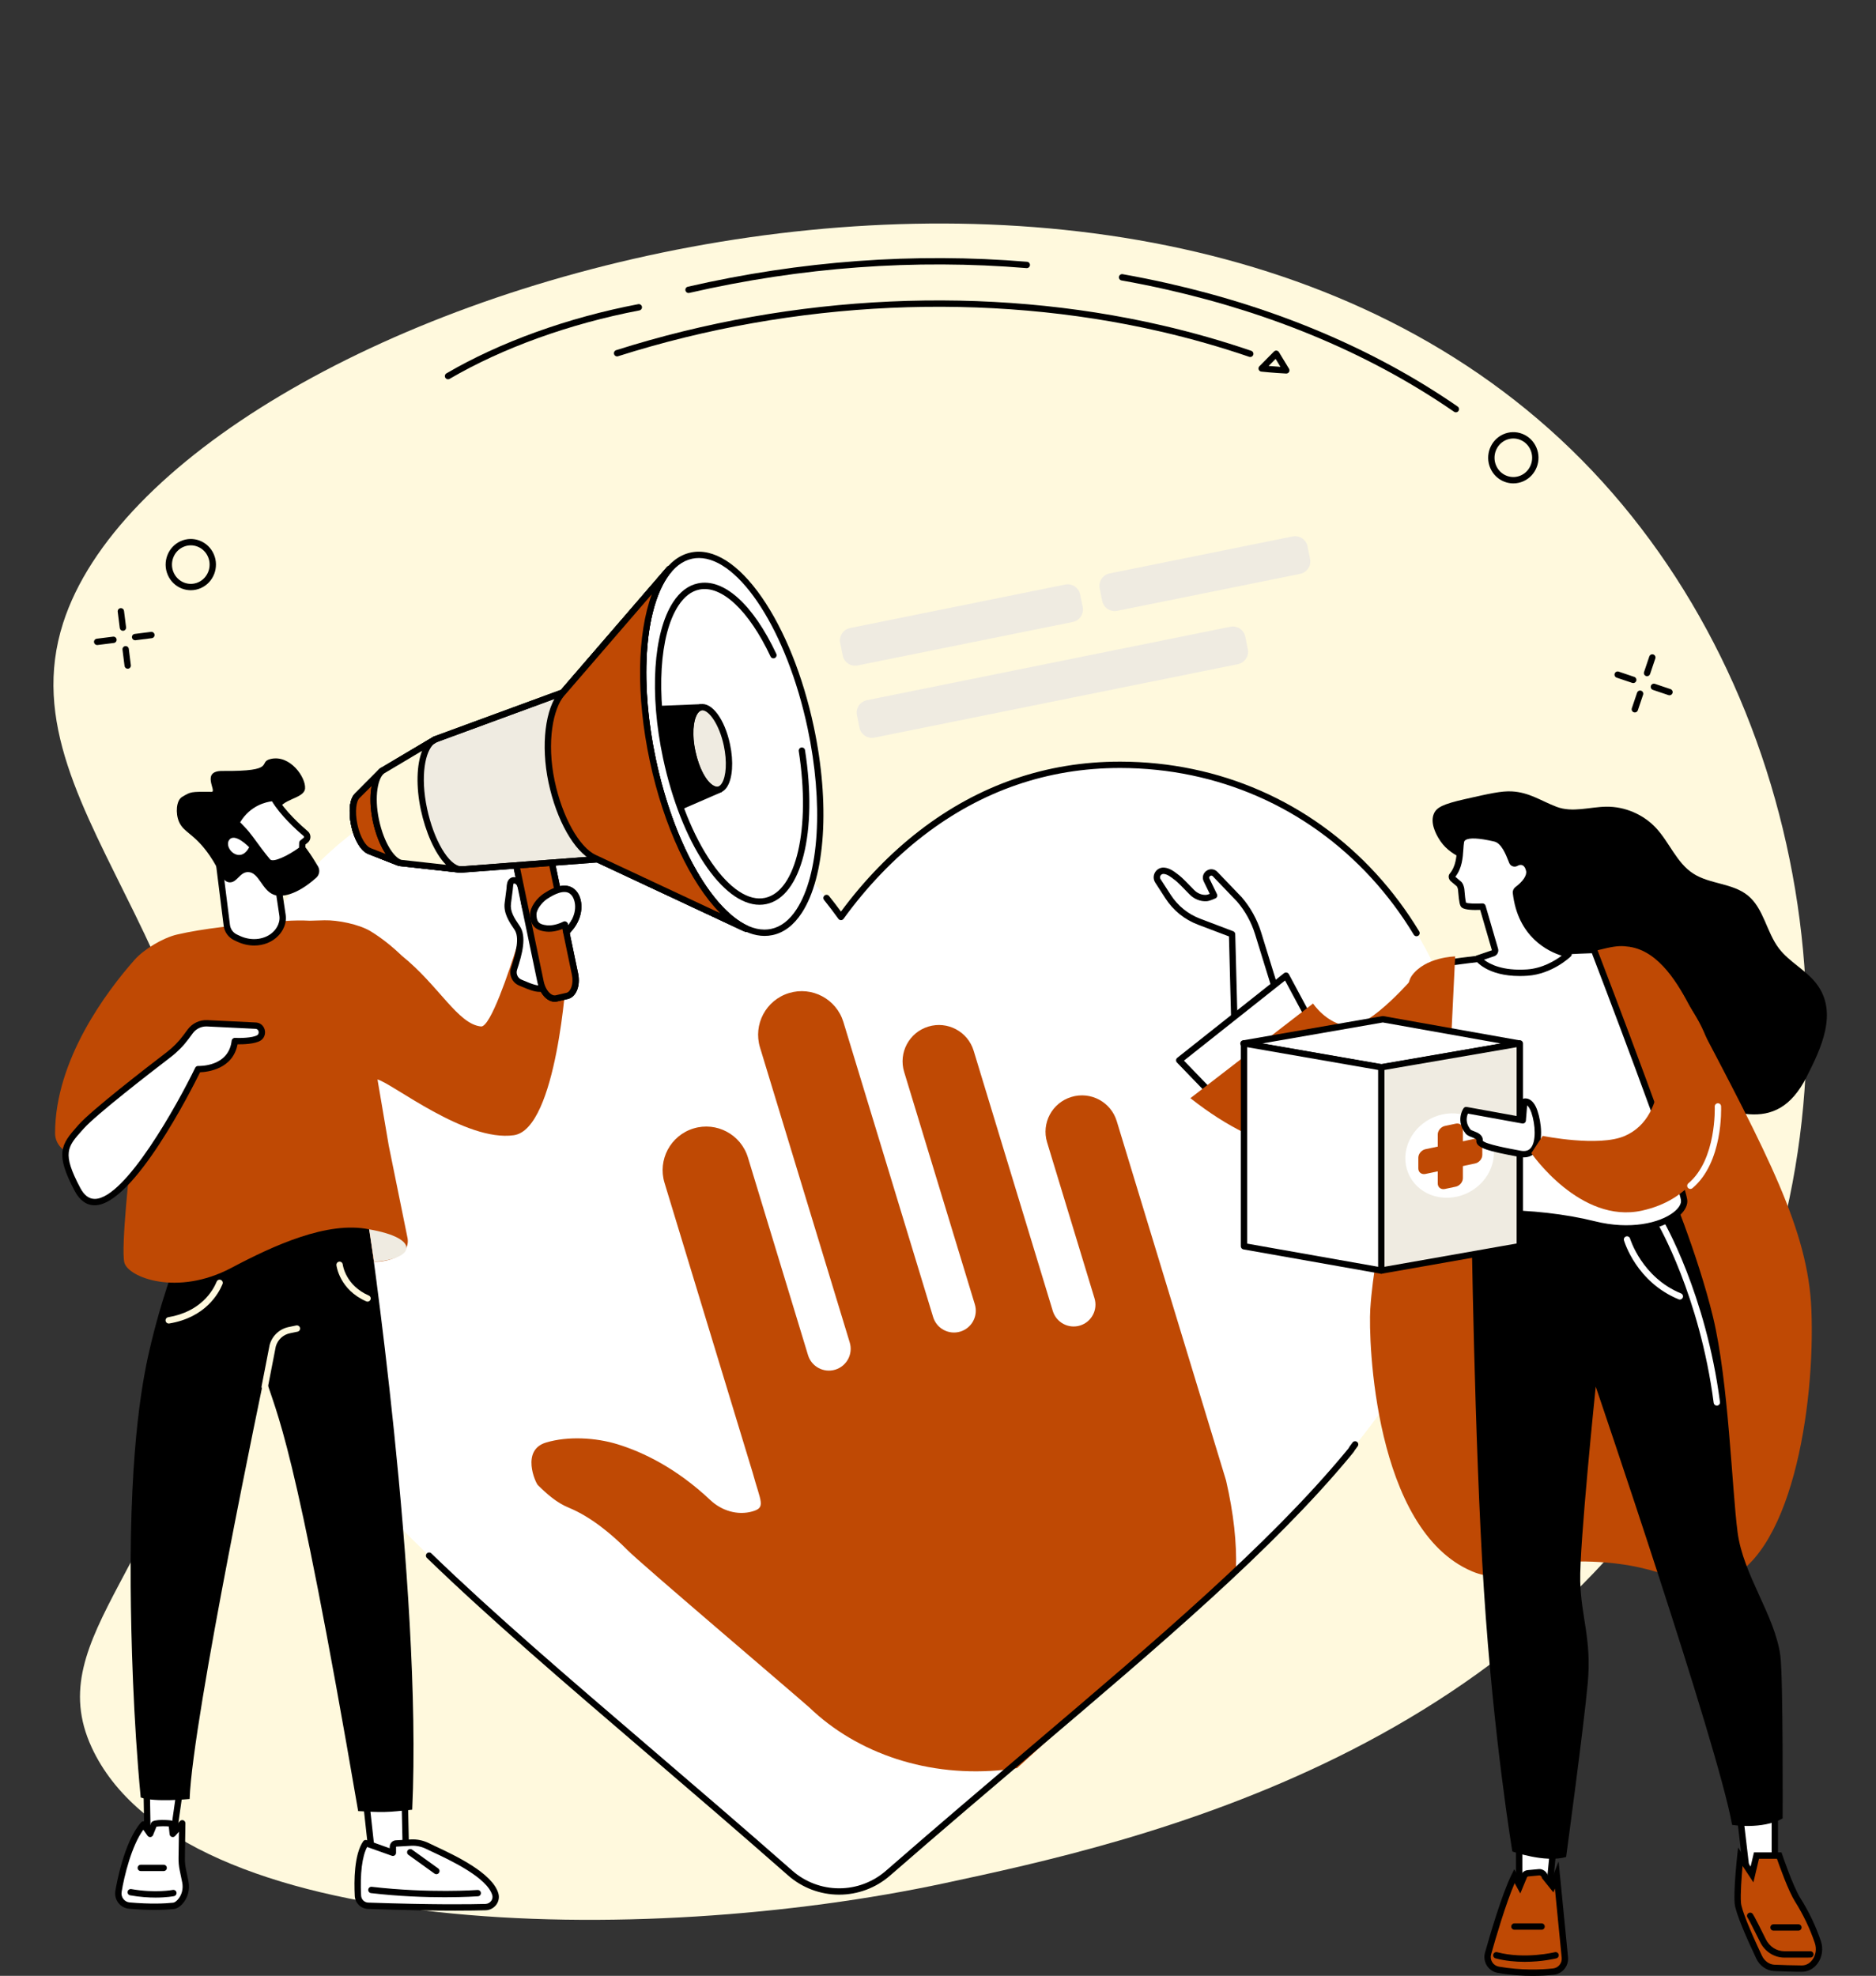 <?xml version="1.0" encoding="UTF-8" standalone="no"?><svg xmlns="http://www.w3.org/2000/svg" xmlns:xlink="http://www.w3.org/1999/xlink" fill="#000000" height="1024.9" preserveAspectRatio="xMidYMid meet" version="1" viewBox="144.2 57.7 973.2 1024.9" width="973.2" zoomAndPan="magnify"><rect x="144.2" y="57.7" width="973.2" height="1024.9" fill="#333333" stroke="none"/><g><g id="change1_1"><path d="M 176.953 380.836 C 144.242 482.727 282.93 559.574 254.668 746.477 C 236.133 869.078 164.672 905.398 191.746 964.074 C 237.938 1064.191 476.828 1068.262 634.457 1034.48 C 730.582 1013.871 947.473 967.387 1041.211 772.074 C 1117.469 613.184 1081.73 414.695 964.805 296.34 C 729.008 57.66 231.156 212 176.953 380.836" fill="#fff9dd"/></g><g id="change2_1"><path d="M 998.637 408.457 C 998.461 408.457 998.285 408.43 998.109 408.371 C 997.246 408.082 996.785 407.148 997.074 406.285 L 999.797 398.215 C 1000.09 397.352 1001.02 396.891 1001.879 397.18 C 1002.75 397.473 1003.211 398.406 1002.922 399.27 L 1000.199 407.336 C 999.965 408.023 999.324 408.457 998.637 408.457" fill="inherit"/></g><g id="change2_2"><path d="M 992.297 427.258 C 992.121 427.258 991.945 427.23 991.77 427.172 C 990.906 426.879 990.445 425.945 990.734 425.086 L 993.461 417.016 C 993.75 416.152 994.684 415.688 995.547 415.98 C 996.406 416.27 996.871 417.203 996.578 418.066 L 993.855 426.137 C 993.625 426.824 992.984 427.258 992.297 427.258" fill="inherit"/></g><g id="change2_3"><path d="M 991.465 412.016 C 991.289 412.016 991.109 411.984 990.938 411.926 L 982.867 409.207 C 982.004 408.914 981.539 407.98 981.832 407.117 C 982.121 406.258 983.059 405.793 983.918 406.086 L 991.988 408.809 C 992.852 409.098 993.312 410.031 993.023 410.895 C 992.789 411.582 992.148 412.016 991.465 412.016" fill="inherit"/></g><g id="change2_4"><path d="M 1010.262 418.355 C 1010.09 418.355 1009.91 418.324 1009.738 418.266 L 1001.672 415.547 C 1000.801 415.254 1000.34 414.32 1000.629 413.457 C 1000.922 412.598 1001.859 412.133 1002.719 412.426 L 1010.789 415.145 C 1011.648 415.438 1012.109 416.371 1011.82 417.23 C 1011.59 417.918 1010.949 418.355 1010.262 418.355" fill="inherit"/></g><g id="change2_5"><path d="M 207.965 384.898 C 207.145 384.898 206.438 384.289 206.332 383.457 L 205.27 375.008 C 205.156 374.105 205.797 373.281 206.695 373.168 C 207.598 373.062 208.422 373.695 208.535 374.598 L 209.602 383.047 C 209.715 383.949 209.074 384.773 208.172 384.887 C 208.102 384.895 208.031 384.898 207.965 384.898" fill="inherit"/></g><g id="change2_6"><path d="M 210.445 404.582 C 209.625 404.582 208.918 403.973 208.812 403.141 L 207.746 394.691 C 207.633 393.789 208.273 392.965 209.176 392.852 C 210.078 392.738 210.902 393.379 211.016 394.281 L 212.078 402.73 C 212.195 403.633 211.555 404.457 210.652 404.57 C 210.582 404.578 210.512 404.582 210.445 404.582" fill="inherit"/></g><g id="change2_7"><path d="M 194.605 392.289 C 193.785 392.289 193.078 391.68 192.973 390.848 C 192.859 389.945 193.5 389.121 194.402 389.008 L 202.852 387.941 C 203.762 387.836 204.578 388.469 204.691 389.371 C 204.805 390.273 204.164 391.098 203.262 391.211 L 194.812 392.273 C 194.742 392.281 194.676 392.289 194.605 392.289" fill="inherit"/></g><g id="change2_8"><path d="M 214.289 389.809 C 213.473 389.809 212.762 389.199 212.656 388.367 C 212.543 387.465 213.184 386.641 214.086 386.527 L 222.535 385.465 C 223.434 385.355 224.262 385.988 224.375 386.891 C 224.488 387.793 223.852 388.617 222.945 388.73 L 214.496 389.797 C 214.43 389.805 214.359 389.809 214.289 389.809" fill="inherit"/></g><g id="change2_9"><path d="M 238.578 339.91 L 238.59 339.91 Z M 243.176 340.566 C 241.84 340.566 240.512 340.852 239.254 341.414 C 234.312 343.633 232.066 349.551 234.246 354.602 C 235.309 357.066 237.25 358.949 239.711 359.906 C 242.117 360.844 244.738 360.773 247.098 359.719 C 252.039 357.496 254.285 351.582 252.105 346.527 C 251.043 344.062 249.102 342.18 246.641 341.223 C 245.516 340.785 244.344 340.566 243.176 340.566 Z M 243.18 363.859 C 241.605 363.859 240.031 363.566 238.52 362.977 C 235.23 361.699 232.637 359.188 231.223 355.906 C 228.336 349.211 231.332 341.359 237.906 338.41 C 241.074 336.984 244.598 336.895 247.832 338.152 C 251.121 339.43 253.715 341.941 255.129 345.223 C 258.02 351.922 255.02 359.77 248.445 362.723 C 246.762 363.477 244.973 363.859 243.18 363.859" fill="inherit"/></g><g id="change2_10"><path d="M 924.664 284.496 L 924.676 284.496 Z M 929.258 285.152 C 927.926 285.152 926.594 285.434 925.34 285.996 C 920.398 288.219 918.152 294.133 920.332 299.188 C 921.395 301.648 923.336 303.535 925.797 304.492 C 928.199 305.426 930.824 305.359 933.184 304.301 C 938.125 302.082 940.371 296.164 938.191 291.113 C 937.129 288.645 935.188 286.762 932.727 285.805 C 931.602 285.367 930.43 285.152 929.258 285.152 Z M 929.266 308.441 C 927.691 308.441 926.113 308.148 924.602 307.562 C 921.312 306.281 918.723 303.77 917.309 300.488 C 914.418 293.797 917.418 285.945 923.992 282.992 C 927.16 281.57 930.684 281.48 933.918 282.734 C 937.207 284.016 939.801 286.527 941.215 289.809 C 944.105 296.504 941.105 304.352 934.531 307.305 C 932.844 308.062 931.059 308.441 929.266 308.441" fill="inherit"/></g><g id="change2_11"><path d="M 802.312 247.52 C 803.992 247.672 806.148 247.84 808.449 247.988 L 805.938 243.852 Z M 811.48 251.461 C 811.453 251.461 811.43 251.461 811.402 251.461 C 804.992 251.148 798.59 250.469 798.523 250.461 C 797.898 250.391 797.363 249.969 797.148 249.379 C 796.938 248.781 797.086 248.109 797.531 247.672 L 805.082 240.039 C 805.438 239.68 805.945 239.5 806.445 239.559 C 806.949 239.621 807.398 239.91 807.66 240.34 L 812.891 248.961 C 813.203 249.48 813.207 250.129 812.895 250.66 C 812.598 251.16 812.059 251.461 811.48 251.461" fill="inherit"/></g><g id="change2_12"><path d="M 792.781 242.879 C 792.605 242.879 792.426 242.852 792.246 242.789 C 777.484 237.73 762.016 233.32 746.27 229.68 C 656.238 208.891 556.285 213.441 464.832 242.48 C 463.961 242.762 463.039 242.281 462.762 241.41 C 462.488 240.551 462.969 239.621 463.832 239.34 C 555.844 210.121 656.41 205.551 747.012 226.469 C 762.867 230.129 778.445 234.578 793.312 239.672 C 794.176 239.969 794.633 240.91 794.34 241.77 C 794.105 242.449 793.465 242.879 792.781 242.879" fill="inherit"/></g><g id="change2_13"><path d="M 899.449 271.578 C 899.129 271.578 898.801 271.484 898.516 271.285 C 856.133 242.039 806.035 220.719 749.617 207.941 C 741.855 206.18 733.914 204.57 726.02 203.172 C 725.121 203.012 724.523 202.148 724.684 201.262 C 724.844 200.359 725.707 199.762 726.594 199.922 C 734.543 201.34 742.535 202.949 750.348 204.719 C 807.176 217.602 857.656 239.09 900.387 268.574 C 901.137 269.094 901.32 270.117 900.805 270.867 C 900.484 271.328 899.973 271.578 899.449 271.578" fill="inherit"/></g><g id="change2_14"><path d="M 501.391 209.68 C 500.637 209.68 499.961 209.16 499.785 208.398 C 499.582 207.512 500.133 206.629 501.02 206.43 C 559.441 193 618.648 188.648 676.996 193.488 C 677.902 193.559 678.578 194.359 678.504 195.262 C 678.43 196.172 677.609 196.84 676.727 196.77 C 618.719 191.961 559.852 196.289 501.758 209.641 C 501.633 209.672 501.512 209.68 501.391 209.68" fill="inherit"/></g><g id="change2_15"><path d="M 376.625 254.441 C 376.062 254.441 375.512 254.141 375.203 253.621 C 374.746 252.828 375.008 251.828 375.793 251.371 C 403.484 235.172 438.82 222.422 475.285 215.48 C 476.172 215.309 477.039 215.891 477.211 216.781 C 477.379 217.68 476.793 218.539 475.898 218.711 C 439.797 225.59 404.832 238.199 377.457 254.211 C 377.195 254.359 376.91 254.441 376.625 254.441" fill="inherit"/></g><g id="change3_1"><path d="M 304.238 510.711 C 338.309 473.887 384.996 453.664 435.711 453.777 C 473.621 453.859 508.312 465.934 538.832 489.652 C 554.23 501.625 568.176 516.262 580.461 533.34 C 592.812 516.324 606.82 501.742 622.27 489.836 C 652.879 466.25 687.617 454.336 725.527 454.418 C 776.242 454.531 822.855 474.957 856.777 511.934 C 890.297 548.477 908.699 598.34 908.59 652.344 C 908.48 707.93 887.68 758.766 843.133 812.328 C 803.281 860.242 746.051 908.848 679.773 965.129 C 657.145 984.348 631.488 1006.129 604.852 1029.34 C 597.816 1035.48 588.797 1038.852 579.445 1038.828 C 570.102 1038.809 561.09 1035.398 554.086 1029.238 C 527.543 1005.91 501.965 984 479.398 964.672 C 413.359 908.105 356.32 859.258 316.664 811.16 C 272.336 757.402 251.742 706.477 251.855 650.887 C 251.965 596.887 270.566 547.105 304.238 510.711" fill="#ffffff"/></g><g id="change3_2"><path d="M 304.238 510.711 C 338.309 473.887 384.996 453.664 435.711 453.777 C 473.621 453.859 508.312 465.934 538.832 489.652 C 554.23 501.625 568.176 516.262 580.461 533.34 C 592.812 516.324 606.82 501.742 622.27 489.836 C 652.879 466.25 687.617 454.336 725.527 454.418 C 776.242 454.531 822.855 474.957 856.777 511.934 C 890.297 548.477 908.699 598.34 908.59 652.344 C 908.48 707.93 887.68 758.766 843.133 812.328 C 803.281 860.242 746.051 908.848 679.773 965.129 C 657.145 984.348 631.488 1006.129 604.852 1029.34 C 597.816 1035.48 588.797 1038.852 579.445 1038.828 C 570.102 1038.809 561.09 1035.398 554.086 1029.238 C 527.543 1005.91 501.965 984 479.398 964.672 C 413.359 908.105 356.32 859.258 316.664 811.16 C 272.336 757.402 251.742 706.477 251.855 650.887 C 251.965 596.887 270.566 547.105 304.238 510.711" fill="#ffffff"/></g><g id="change4_1"><path d="M 665.121 975.723 C 667.34 975.484 669.57 975.191 671.801 974.848 L 785.398 871.488 C 785.812 858.023 784.199 842.855 780.234 825.645 L 723.523 639.238 C 720.492 629.281 709.969 623.668 700.008 626.699 L 699.938 626.723 C 689.977 629.754 684.363 640.281 687.395 650.238 L 711.992 731.156 C 713.809 737.129 710.438 743.449 704.469 745.27 C 698.496 747.086 692.176 743.715 690.355 737.742 L 649.301 602.742 C 646.266 592.781 635.738 587.168 625.781 590.203 C 615.82 593.234 610.211 603.758 613.242 613.719 L 649.91 734.297 C 651.73 740.27 648.359 746.59 642.387 748.406 C 636.418 750.227 630.098 746.855 628.277 740.883 L 581.73 587.852 C 578.094 575.906 565.457 569.168 553.508 572.809 C 541.559 576.445 534.824 589.078 538.461 601.027 L 585.012 754.059 C 586.828 760.027 583.461 766.348 577.488 768.168 C 571.516 769.984 565.195 766.613 563.379 760.645 L 532.195 658.09 C 528.559 646.141 515.926 639.406 503.977 643.043 C 492.027 646.684 485.293 659.312 488.93 671.262 L 528.117 800.113 L 534.676 821.66 C 538.77 836.711 541.719 839.684 534.445 841.715 C 526.742 843.871 518.527 841.312 512.703 835.82 C 494.781 818.938 477.34 810.801 464.617 806.879 C 453.273 803.383 438.844 802.547 427.465 805.961 C 414.344 809.898 421.996 826.828 423.227 828.047 C 428.035 832.781 433.008 837.191 439.25 839.754 C 450.957 844.559 461.918 853.875 469.922 861.949 C 476.785 868.871 551.547 932.402 564.031 943.367 C 589.094 967.465 626.223 979.867 665.121 975.723" fill="#bf4904"/></g><g id="change2_16"><path d="M 879.031 543.34 C 878.473 543.34 877.93 543.059 877.621 542.547 C 871.219 531.945 863.797 522.02 855.566 513.047 C 821.957 476.41 775.773 456.176 725.523 456.062 C 725.395 456.062 725.266 456.062 725.133 456.062 C 687.746 456.062 653.48 467.863 623.277 491.141 C 607.992 502.918 594.035 517.441 581.793 534.309 C 581.484 534.734 580.988 534.984 580.461 534.984 C 580.461 534.984 580.457 534.984 580.457 534.984 C 579.93 534.984 579.434 534.73 579.125 534.301 C 576.719 530.957 574.219 527.668 571.691 524.523 C 571.121 523.816 571.234 522.781 571.945 522.211 C 572.652 521.641 573.688 521.754 574.258 522.461 C 576.355 525.074 578.438 527.785 580.465 530.547 C 592.566 514.199 606.285 500.074 621.266 488.531 C 652.059 464.801 687.008 452.77 725.133 452.77 C 725.266 452.77 725.395 452.77 725.531 452.77 C 776.711 452.883 823.754 473.5 857.992 510.82 C 866.371 519.953 873.922 530.055 880.438 540.844 C 880.91 541.621 880.66 542.633 879.883 543.102 C 879.613 543.266 879.32 543.34 879.031 543.34" fill="inherit"/></g><g id="change2_17"><path d="M 579.531 1040.48 C 579.5 1040.48 579.473 1040.48 579.441 1040.48 C 569.695 1040.461 560.305 1036.91 553 1030.48 C 526.629 1007.301 501.191 985.508 478.75 966.281 L 478.328 965.922 C 437.109 930.617 398.188 897.281 365.66 865.82 C 365.008 865.188 364.988 864.145 365.621 863.492 C 366.254 862.84 367.301 862.82 367.949 863.453 C 400.406 894.844 439.293 928.152 480.465 963.414 L 480.895 963.781 C 503.344 983.016 528.785 1004.809 555.176 1028 C 561.879 1033.91 570.5 1037.172 579.449 1037.191 C 579.477 1037.191 579.504 1037.191 579.531 1037.191 C 588.449 1037.191 597.055 1033.961 603.77 1028.102 C 630.445 1004.859 656.086 983.086 678.707 963.871 C 744.918 907.648 802.102 859.09 841.867 811.277 C 842.777 810.184 843.477 809.34 843.781 808.961 C 844.039 808.363 844.672 807.523 845.863 805.941 C 846.41 805.215 847.441 805.07 848.168 805.613 C 848.895 806.16 849.039 807.195 848.496 807.922 C 847.562 809.164 847.141 809.754 846.953 810.031 C 846.73 810.578 846.027 811.422 844.398 813.383 C 804.449 861.418 747.168 910.059 680.84 966.383 C 658.227 985.59 632.594 1007.359 605.934 1030.578 C 598.621 1036.969 589.246 1040.48 579.531 1040.48" fill="inherit"/></g><g id="change2_18"><path d="M 928.516 468.211 C 923.133 467.914 916.797 469.348 904.133 472.219 C 892.723 474.801 889.562 476.539 888.156 479.527 C 885.855 484.418 889.293 490.449 890.324 492.254 C 896.156 502.484 906.84 503.824 913.883 508.5 C 936.66 523.625 925.047 549.305 943.938 565.367 C 961.934 580.664 978.738 562.691 1011.09 577.281 C 1036.559 588.766 994.254 618.613 1015.02 625.121 C 1040.391 633.074 1065.281 648.242 1081.398 616.316 C 1088.781 601.707 1098.039 582.848 1086.41 567.836 C 1080.969 560.805 1072.391 556.703 1067.012 549.621 C 1060.551 541.109 1059.191 528.945 1050.91 522.195 C 1042.961 515.723 1031.16 516.387 1022.551 510.809 C 1013.961 505.23 1010.23 494.625 1003.238 487.137 C 996.68 480.113 987.086 476.016 977.477 476.137 C 968.922 476.246 959.934 479.359 951.617 476.176 C 943.578 473.098 937.566 468.707 928.516 468.211" fill="inherit"/></g><g id="change4_2"><path d="M 874.098 624.059 C 863.262 690.418 862.004 691.395 860.539 698.348 C 860.539 698.348 856.242 717.887 855.051 736.715 C 854.016 753.051 857.086 851.152 907.793 872.754 C 926.105 880.555 931.41 866.215 970.402 867.77 C 1010.359 869.367 1018.461 883.586 1035.891 878.602 C 1073.621 867.82 1085.949 786.867 1083.871 736.844 C 1082.172 696.102 1061.898 657.629 1021.352 580.688 C 1015.172 568.969 1005.281 551.07 989.355 548.793 C 982.055 547.746 979.137 548.867 949.82 556.914 C 917.938 565.668 909.844 556.355 896.156 564.98 C 882.016 573.895 879.52 590.848 874.098 624.059" fill="#bf4904"/></g><g id="change3_3"><path d="M 932.297 1008.289 L 932.297 1040.391 L 947.738 1039.449 L 950.777 1008.289 L 932.297 1008.289" fill="#ffffff"/></g><g id="change2_19"><path d="M 933.945 1009.941 L 933.945 1038.641 L 946.234 1037.891 L 948.961 1009.941 Z M 932.297 1042.031 C 931.879 1042.031 931.477 1041.871 931.168 1041.578 C 930.84 1041.27 930.648 1040.84 930.648 1040.391 L 930.648 1008.289 C 930.648 1007.391 931.391 1006.648 932.297 1006.648 L 950.777 1006.648 C 951.242 1006.648 951.684 1006.84 951.996 1007.191 C 952.309 1007.531 952.461 1007.988 952.414 1008.461 L 949.379 1039.609 C 949.297 1040.41 948.645 1041.039 947.836 1041.09 L 932.398 1042.031 C 932.363 1042.031 932.328 1042.031 932.297 1042.031" fill="inherit"/></g><g id="change4_3"><path d="M 950.055 1080.398 C 943.77 1081.07 933.48 1081.512 921.488 1079.449 C 917.559 1078.77 915.066 1074.852 916.145 1071.012 C 919.152 1060.32 925.094 1040.391 929.824 1030.84 L 932.672 1036.039 L 934.953 1030.551 C 935.344 1029.898 936.02 1029.469 936.773 1029.398 L 942.695 1028.852 C 943.934 1028.73 945.414 1029.949 945.629 1031.172 L 949.531 1036.039 L 951.777 1030.262 L 955.992 1073.07 C 956.352 1076.73 953.711 1080.012 950.055 1080.398" fill="#bf4904"/></g><g id="change2_20"><path d="M 929.949 1034.5 C 925.309 1045.191 919.957 1063.539 917.73 1071.461 C 917.34 1072.852 917.551 1074.301 918.32 1075.52 C 919.09 1076.738 920.348 1077.578 921.77 1077.82 C 933.465 1079.84 943.512 1079.449 949.879 1078.762 C 952.617 1078.469 954.625 1075.988 954.352 1073.23 L 950.816 1037.281 L 950.031 1039.301 L 944.078 1031.871 L 944.008 1031.461 C 943.934 1031.031 943.176 1030.449 942.848 1030.488 L 936.93 1031.039 C 936.727 1031.059 936.535 1031.16 936.414 1031.328 L 932.879 1039.852 Z M 939.32 1082.609 C 934.039 1082.609 927.883 1082.219 921.207 1081.07 C 918.867 1080.672 916.805 1079.289 915.539 1077.281 C 914.277 1075.289 913.922 1072.84 914.562 1070.57 C 917.031 1061.781 923.324 1040.25 928.348 1030.109 L 929.75 1027.281 L 932.469 1032.238 L 933.539 1029.699 C 934.199 1028.609 935.352 1027.879 936.621 1027.762 L 942.543 1027.211 C 944.461 1027.031 946.539 1028.551 947.137 1030.422 L 949.027 1032.789 L 952.742 1023.23 L 957.633 1072.91 C 958.078 1077.461 954.758 1081.551 950.23 1082.039 C 947.289 1082.352 943.59 1082.609 939.32 1082.609" fill="inherit"/></g><g id="change2_21"><path d="M 935.125 1075.328 C 930.445 1075.328 925.211 1074.879 920.023 1073.52 C 919.145 1073.289 918.617 1072.379 918.852 1071.512 C 919.082 1070.629 919.988 1070.102 920.859 1070.328 C 935.281 1074.121 950.621 1070.371 950.773 1070.328 C 951.66 1070.102 952.551 1070.641 952.773 1071.52 C 952.992 1072.41 952.457 1073.301 951.574 1073.52 C 951.141 1073.629 944.184 1075.328 935.125 1075.328" fill="inherit"/></g><g id="change2_22"><path d="M 943.914 1058.672 L 929.824 1058.672 C 928.914 1058.672 928.176 1057.93 928.176 1057.02 C 928.176 1056.109 928.914 1055.371 929.824 1055.371 L 943.914 1055.371 C 944.824 1055.371 945.562 1056.109 945.562 1057.02 C 945.562 1057.93 944.824 1058.672 943.914 1058.672" fill="inherit"/></g><g id="change3_4"><path d="M 1045.879 991.316 L 1050.441 1030.012 L 1064.91 1029.5 L 1064.91 991.316 L 1045.879 991.316" fill="#ffffff"/></g><g id="change2_23"><path d="M 1047.73 992.965 L 1051.898 1028.309 L 1063.27 1027.91 L 1063.27 992.965 Z M 1050.441 1031.648 C 1049.609 1031.648 1048.898 1031.031 1048.801 1030.199 L 1044.238 991.508 C 1044.191 991.043 1044.328 990.574 1044.648 990.223 C 1044.961 989.871 1045.41 989.672 1045.879 989.672 L 1064.91 989.672 C 1065.82 989.672 1066.559 990.406 1066.559 991.316 L 1066.559 1029.5 C 1066.559 1030.391 1065.859 1031.121 1064.969 1031.148 L 1050.5 1031.648 C 1050.48 1031.648 1050.461 1031.648 1050.441 1031.648" fill="inherit"/></g><g id="change4_4"><path d="M 1047 1020.77 C 1047 1020.77 1045.141 1037.961 1045.711 1044.871 C 1046.121 1049.82 1052.91 1064.75 1056.738 1072.852 C 1058.309 1076.18 1061.309 1078.32 1064.641 1078.461 C 1068.699 1078.641 1074.352 1078.84 1078.898 1078.84 C 1085.172 1078.852 1089.48 1071.73 1087.238 1065.09 C 1085.172 1058.961 1081.898 1051.281 1076.738 1043.102 C 1072.859 1036.941 1067.191 1020.211 1067.191 1020.211 L 1055.391 1020.211 L 1053.078 1030 L 1047 1020.77" fill="#bf4904"/></g><g id="change2_24"><path d="M 1048.18 1025.57 C 1047.68 1031.121 1046.98 1040.238 1047.352 1044.73 C 1047.641 1048.141 1051.602 1058.129 1058.23 1072.148 C 1059.531 1074.91 1062.02 1076.699 1064.711 1076.82 C 1068.68 1076.988 1074.359 1077.191 1078.898 1077.199 C 1078.91 1077.199 1078.91 1077.199 1078.91 1077.199 C 1081.102 1077.199 1083.07 1076.129 1084.48 1074.172 C 1086.219 1071.75 1086.672 1068.551 1085.68 1065.621 C 1083.16 1058.141 1079.68 1050.859 1075.352 1043.98 C 1071.949 1038.602 1067.371 1025.75 1066.012 1021.859 L 1056.699 1021.859 L 1053.801 1034.102 Z M 1078.91 1080.488 L 1078.898 1080.488 C 1074.301 1080.488 1068.57 1080.281 1064.57 1080.109 C 1060.648 1079.941 1057.078 1077.422 1055.25 1073.551 C 1050.379 1063.25 1044.48 1049.922 1044.07 1045.012 C 1043.488 1038.02 1045.281 1021.301 1045.359 1020.602 L 1045.852 1016.039 L 1052.352 1025.91 L 1054.09 1018.559 L 1068.371 1018.559 L 1068.75 1019.68 C 1068.801 1019.852 1074.398 1036.301 1078.129 1042.219 C 1082.609 1049.32 1086.199 1056.84 1088.801 1064.559 C 1090.129 1068.5 1089.512 1072.809 1087.148 1076.102 C 1085.141 1078.891 1082.141 1080.488 1078.91 1080.488" fill="inherit"/></g><g id="change2_25"><path d="M 1050.859 1052.512 Z M 1051.078 1052.73 Z M 1069.91 1073.129 C 1064.59 1073.129 1059.77 1070.059 1057.32 1065.109 C 1052.211 1054.809 1051.121 1052.898 1050.879 1052.551 C 1050.359 1051.961 1050.32 1051.051 1050.84 1050.422 C 1051.422 1049.711 1052.449 1049.609 1053.16 1050.18 C 1053.551 1050.5 1053.891 1050.781 1060.27 1063.648 C 1062.16 1067.461 1065.852 1069.828 1069.91 1069.828 C 1069.91 1069.828 1069.91 1069.828 1069.922 1069.828 L 1083.352 1069.82 C 1084.262 1069.82 1084.988 1070.559 1085 1071.461 C 1085 1072.371 1084.262 1073.109 1083.352 1073.109 L 1069.922 1073.129 L 1069.91 1073.129" fill="inherit"/></g><g id="change2_26"><path d="M 1077.141 1059.141 L 1064.23 1059.141 C 1063.32 1059.141 1062.59 1058.41 1062.59 1057.5 C 1062.59 1056.59 1063.32 1055.852 1064.23 1055.852 L 1077.141 1055.852 C 1078.051 1055.852 1078.789 1056.59 1078.789 1057.5 C 1078.789 1058.41 1078.051 1059.141 1077.141 1059.141" fill="inherit"/></g><g id="change2_27"><path d="M 907.492 687.469 C 907.492 687.469 909.027 805.551 913.992 882.422 C 918.953 959.297 928.742 1018.07 928.742 1018.07 C 928.742 1018.07 945.582 1024.121 956.637 1020.949 C 956.637 1020.949 965.793 953.52 967.871 930.727 C 969.949 907.934 964.43 896.625 963.965 877.973 C 963.496 859.316 972.004 776.953 972.004 776.953 C 972.004 776.953 1035.488 963.152 1042.75 1004.281 C 1042.75 1004.281 1058.129 1006.879 1068.961 1000.961 C 1068.961 1000.961 1069.301 927.734 1067.762 916.426 C 1064.91 895.465 1048.539 874.824 1045.602 852.562 C 1042.66 830.297 1040.949 774.422 1032.859 740.906 C 1024.762 707.391 1008.871 669.738 1008.871 669.738 L 907.492 687.469" fill="inherit"/></g><g id="change3_5"><path d="M 1015.648 731.793 C 1015.441 731.793 1015.23 731.754 1015.02 731.672 C 993.195 722.727 986.918 701.969 986.66 701.09 C 986.406 700.215 986.906 699.305 987.777 699.047 C 988.656 698.789 989.566 699.293 989.82 700.164 C 989.883 700.363 995.953 720.297 1016.27 728.621 C 1017.109 728.969 1017.52 729.93 1017.172 730.77 C 1016.91 731.406 1016.289 731.793 1015.648 731.793" fill="#ffffff"/></g><g id="change3_6"><path d="M 1034.82 786.816 C 1034 786.816 1033.301 786.211 1033.191 785.383 C 1025.949 729.75 1004.301 692.684 1004.078 692.312 C 1003.609 691.531 1003.871 690.52 1004.66 690.059 C 1005.441 689.598 1006.449 689.852 1006.91 690.637 C 1007.129 691.012 1029.129 728.66 1036.461 784.957 C 1036.57 785.859 1035.941 786.684 1035.031 786.801 C 1034.961 786.812 1034.891 786.816 1034.82 786.816" fill="#ffffff"/></g><g id="change3_7"><path d="M 787.199 524.285 L 774.547 511.094 C 772.398 508.855 768.777 511.375 770.133 514.168 L 774.023 522.207 C 774.023 522.207 771.367 523.441 770.051 523.527 C 767.164 523.711 764.371 522.473 762.371 520.383 C 760.062 517.969 756.324 514.121 755.059 513.176 C 753.18 511.773 750.758 509.598 748.07 509.383 L 747.988 509.375 C 745.188 509.172 743.355 512.262 744.883 514.621 L 750.172 522.801 C 754.008 528.738 759.645 533.289 766.254 535.797 L 783.355 542.285 L 784.625 591.059 L 806.84 574.082 L 796.863 541.828 C 794.871 535.383 791.582 529.414 787.199 524.285" fill="#ffffff"/></g><g id="change2_28"><path d="M 747.773 511.016 C 747.102 511.016 746.551 511.332 746.227 511.875 C 745.879 512.461 745.895 513.152 746.266 513.727 L 751.555 521.906 C 755.227 527.59 760.512 531.859 766.836 534.258 L 783.941 540.746 C 784.566 540.984 784.984 541.574 785 542.242 L 786.188 587.793 L 804.926 573.473 L 795.289 542.312 C 793.355 536.062 790.227 530.371 785.98 525.391 L 773.359 512.234 C 772.785 511.637 772.195 511.938 771.969 512.094 C 771.738 512.254 771.25 512.703 771.613 513.449 L 775.508 521.492 C 775.699 521.887 775.727 522.348 775.578 522.762 C 775.43 523.18 775.117 523.516 774.719 523.703 C 774.227 523.93 771.699 525.07 770.156 525.172 C 766.867 525.379 763.602 524.051 761.184 521.52 C 757.531 517.707 754.941 515.145 754.07 514.496 C 753.805 514.297 753.523 514.078 753.234 513.855 C 751.605 512.598 749.762 511.172 747.938 511.023 C 747.883 511.02 747.828 511.016 747.773 511.016 Z M 784.625 592.707 C 784.383 592.707 784.141 592.652 783.914 592.547 C 783.355 592.277 782.996 591.723 782.98 591.102 L 781.738 543.434 L 765.668 537.336 C 758.684 534.688 752.844 529.969 748.785 523.695 L 743.496 515.516 C 742.449 513.895 742.41 511.855 743.395 510.195 C 744.379 508.535 746.199 507.59 748.109 507.734 C 751.004 507.969 753.355 509.785 755.25 511.25 C 755.523 511.461 755.789 511.668 756.043 511.859 C 757.355 512.84 760.855 516.418 763.562 519.246 C 765.309 521.07 767.625 522.035 769.945 521.883 C 770.328 521.859 771.055 521.633 771.781 521.355 L 768.648 514.887 C 767.691 512.906 768.281 510.648 770.09 509.391 C 771.891 508.137 774.215 508.367 775.734 509.953 L 788.391 523.145 C 788.41 523.168 788.434 523.191 788.453 523.219 C 793.008 528.547 796.363 534.645 798.438 541.34 L 808.41 573.598 C 808.617 574.254 808.387 574.973 807.84 575.391 L 785.625 592.367 C 785.332 592.594 784.98 592.707 784.625 592.707" fill="inherit"/></g><g id="change3_8"><path d="M 811.355 563.781 L 755.945 607.695 L 780.645 633.305 L 827.645 594.148 L 811.355 563.781" fill="#ffffff"/></g><g id="change2_29"><path d="M 758.391 607.859 L 780.766 631.059 L 825.562 593.742 L 810.836 566.297 Z M 780.645 634.949 C 780.211 634.949 779.777 634.777 779.457 634.445 L 754.758 608.836 C 754.438 608.504 754.27 608.047 754.301 607.586 C 754.332 607.121 754.559 606.691 754.922 606.402 L 810.332 562.492 C 810.715 562.188 811.215 562.07 811.688 562.172 C 812.168 562.27 812.574 562.574 812.805 563.004 L 829.098 593.367 C 829.469 594.059 829.301 594.91 828.699 595.41 L 781.695 634.566 C 781.391 634.824 781.016 634.949 780.645 634.949" fill="inherit"/></g><g id="change4_5"><path d="M 761.73 627.336 L 825.363 578.238 C 825.363 578.238 832.324 588.828 843.738 589.973 C 855.148 591.117 878.801 563.129 878.801 563.129 L 885.832 630.547 C 885.832 630.547 840.379 689.258 761.73 627.336" fill="#bf4904"/></g><g id="change3_9"><path d="M 895.941 556.98 C 895.941 556.98 933.828 551.559 971.121 550.477 C 971.121 550.477 1017.898 672.492 1017.898 680.727 C 1017.891 688.961 997.922 699.492 971.121 692.773 C 944.324 686.055 910.273 685.387 891.129 689.859 C 862.441 696.562 895.941 556.98 895.941 556.98" fill="#ffffff"/></g><g id="change2_30"><path d="M 921.234 685.371 C 937.938 685.371 956.324 687.367 971.523 691.176 C 989.762 695.75 1005.199 692.125 1012.41 686.508 C 1014.852 684.602 1016.25 682.496 1016.25 680.723 C 1016.25 674.949 988.758 601.105 970.004 552.156 C 937.133 553.191 903.723 557.578 897.281 558.457 C 889.562 590.961 873.156 674.25 885.828 687 C 887.152 688.332 888.723 688.73 890.754 688.258 C 899.062 686.316 909.754 685.371 921.234 685.371 Z M 987.961 696.586 C 982.723 696.586 976.941 695.93 970.723 694.371 C 945.516 688.051 911.461 686.805 891.504 691.465 C 888.383 692.195 885.609 691.453 883.488 689.32 C 866.762 672.492 893.207 561.32 894.34 556.598 C 894.496 555.941 895.039 555.445 895.707 555.352 C 896.09 555.297 934.113 549.902 971.074 548.828 C 971.766 548.82 972.41 549.234 972.66 549.887 C 977.461 562.402 1019.551 672.426 1019.539 680.727 C 1019.539 683.559 1017.73 686.535 1014.43 689.105 C 1009.359 693.062 1000.109 696.586 987.961 696.586" fill="inherit"/></g><g id="change4_6"><path d="M 874.699 640.637 L 871.25 719.688 C 871.25 719.688 890.609 731.16 890.609 730.145 C 890.609 729.133 899.078 553.809 899.078 553.809 C 899.078 553.809 883.445 554.059 876.477 563.98 C 869.508 573.898 874.699 640.637 874.699 640.637" fill="#bf4904"/></g><g id="change3_10"><path d="M 932.32 598.988 L 860.754 611.418 L 789.246 598.973 L 861.566 586.395 L 932.32 598.988" fill="#ffffff"/></g><g id="change2_31"><path d="M 798.852 598.973 L 860.754 609.746 L 922.812 598.969 L 861.562 588.062 Z M 860.754 613.066 C 860.66 613.066 860.566 613.059 860.473 613.039 L 788.965 600.594 C 788.176 600.457 787.602 599.773 787.602 598.973 C 787.602 598.172 788.176 597.488 788.965 597.352 L 861.281 584.77 C 861.473 584.738 861.664 584.738 861.855 584.77 L 932.609 597.367 C 933.395 597.508 933.969 598.191 933.969 598.992 C 933.965 599.789 933.391 600.473 932.602 600.609 L 861.035 613.039 C 860.941 613.059 860.848 613.066 860.754 613.066" fill="inherit"/></g><g id="change5_1"><path d="M 860.766 716.762 L 860.766 611.312 L 932.613 598.945 L 932.613 704.102 L 860.766 716.762" fill="#efebe1"/></g><g id="change2_32"><path d="M 862.414 612.699 L 862.414 714.797 L 930.969 702.719 L 930.969 600.898 Z M 860.766 718.406 C 860.383 718.406 860.008 718.273 859.711 718.023 C 859.336 717.711 859.121 717.246 859.121 716.762 L 859.121 611.312 C 859.121 610.512 859.695 609.828 860.488 609.691 L 932.336 597.32 C 932.816 597.238 933.305 597.371 933.676 597.684 C 934.047 597.996 934.262 598.457 934.262 598.945 L 934.262 704.102 C 934.262 704.898 933.688 705.586 932.902 705.723 L 861.055 718.383 C 860.957 718.398 860.863 718.406 860.766 718.406" fill="inherit"/></g><g id="change3_11"><path d="M 860.766 716.762 L 860.766 611.312 L 789.543 598.93 L 789.543 704.16 L 860.766 716.762" fill="#ffffff"/></g><g id="change2_33"><path d="M 791.188 702.781 L 859.121 714.797 L 859.121 612.699 L 791.188 600.887 Z M 860.766 718.406 C 860.672 718.406 860.574 718.398 860.48 718.383 L 789.254 705.781 C 788.469 705.645 787.895 704.961 787.895 704.16 L 787.895 598.93 C 787.895 598.441 788.109 597.98 788.48 597.668 C 788.855 597.355 789.352 597.223 789.824 597.305 L 861.051 609.691 C 861.84 609.828 862.414 610.512 862.414 611.312 L 862.414 716.762 C 862.414 717.246 862.199 717.711 861.824 718.023 C 861.523 718.273 861.148 718.406 860.766 718.406" fill="inherit"/></g><g id="change3_12"><path d="M 918.938 658.75 C 917.18 670.809 905.574 679.848 893.012 678.938 C 880.449 678.027 871.695 667.512 873.453 655.453 C 875.211 643.395 886.816 634.359 899.379 635.27 C 911.938 636.18 920.695 646.691 918.938 658.75" fill="#ffffff"/></g><g id="change4_7"><path d="M 899.375 673.246 L 893.766 674.434 C 891.715 674.863 890.051 673.586 890.051 671.574 L 890.051 646.172 C 890.051 644.16 891.715 642.18 893.766 641.746 L 899.375 640.562 C 901.426 640.129 903.09 641.406 903.09 643.418 L 903.09 668.824 C 903.09 670.836 901.426 672.812 899.375 673.246" fill="#bf4904"/></g><g id="change4_8"><path d="M 879.977 663.777 L 879.977 658.219 C 879.977 656.211 881.637 654.227 883.688 653.797 L 909.449 648.355 C 911.504 647.926 913.164 649.203 913.164 651.215 L 913.164 656.773 C 913.164 658.785 911.504 660.766 909.449 661.199 L 883.688 666.637 C 881.637 667.07 879.977 665.789 879.977 663.777" fill="#bf4904"/></g><g id="change3_13"><path d="M 934.926 629.18 L 934.137 638.844 L 904.797 633.512 C 904.797 633.512 904.117 634.48 903.711 636.047 C 903.168 638.145 903.105 641.312 905.793 644.664 C 907.07 646.258 912.145 646.305 911.746 649.469 C 911.402 652.23 922.871 654.383 932.793 656.227 C 943.898 658.289 942.949 642.461 940.203 634.359 C 938.062 628.043 934.926 629.18 934.926 629.18" fill="#ffffff"/></g><g id="change2_34"><path d="M 913.406 649.426 C 914.992 651.246 926.73 653.426 933.094 654.605 C 935.406 655.035 937.098 654.586 938.27 653.23 C 941.195 649.852 940.742 641.078 938.645 634.887 C 937.906 632.715 937.086 631.609 936.422 631.105 L 935.777 638.977 C 935.742 639.438 935.508 639.863 935.141 640.148 C 934.77 640.43 934.305 640.547 933.844 640.461 L 905.688 635.344 C 905.555 635.652 905.418 636.027 905.309 636.461 C 904.66 638.949 905.258 641.363 907.078 643.633 C 907.277 643.871 908.266 644.254 908.855 644.48 C 910.656 645.176 913.637 646.328 913.406 649.426 Z M 934.66 658.055 C 933.992 658.055 933.27 657.988 932.492 657.844 C 916.559 654.887 909.625 653.18 910.113 649.266 C 910.188 648.688 909.66 648.32 907.668 647.555 C 906.48 647.098 905.254 646.621 904.508 645.691 C 901.387 641.805 901.484 638.074 902.117 635.633 C 902.586 633.832 903.355 632.691 903.445 632.566 C 903.812 632.039 904.449 631.773 905.09 631.891 L 932.645 636.895 L 933.285 629.047 C 933.336 628.406 933.758 627.852 934.363 627.633 C 934.605 627.547 935.883 627.152 937.477 627.918 C 939.285 628.785 940.727 630.773 941.762 633.828 C 943.762 639.723 945.141 650.328 940.762 655.387 C 939.645 656.676 937.73 658.055 934.66 658.055" fill="inherit"/></g><g id="change4_9"><path d="M 938.594 655.852 L 944.477 646.902 C 944.477 646.902 973.66 652.82 987.129 646.902 C 1010.66 636.566 1006.211 600.449 1002.199 582.473 C 998.199 564.496 989.355 548.793 989.355 548.793 C 989.355 548.793 1010.969 561.004 1025.629 587.855 C 1040.289 614.707 1045.059 674.797 996.035 685.652 C 963.965 692.758 938.594 655.852 938.594 655.852" fill="#bf4904"/></g><g id="change3_14"><path d="M 1021.109 674.418 C 1020.641 674.418 1020.172 674.219 1019.84 673.832 C 1019.262 673.137 1019.352 672.098 1020.051 671.512 C 1034.762 659.145 1033.75 631.969 1033.738 631.695 C 1033.711 630.785 1034.41 630.02 1035.32 629.977 C 1036.262 629.922 1037 630.645 1037.031 631.551 C 1037.078 632.73 1038.102 660.633 1022.172 674.031 C 1021.859 674.293 1021.48 674.418 1021.109 674.418" fill="#ffffff"/></g><g id="change3_15"><path d="M 930.637 505.387 C 929.906 505.82 928.98 505.516 928.656 504.727 C 927.137 500.988 924.695 493.75 919.711 492.602 C 913.316 491.125 902.969 489.219 902.078 494.273 C 901.297 498.703 902.219 506.352 897.555 511.891 C 897.105 512.422 897.492 513.273 898.043 513.691 L 900.98 516.164 C 901.598 516.637 902.129 518.215 902.203 518.992 C 902.438 521.395 902.738 526.512 903.57 527.172 C 905.191 528.457 913.277 527.957 913.277 527.957 L 919.762 550.254 C 920.008 551.098 919.508 551.98 918.66 552.195 L 910.941 554.82 C 910.941 554.82 917.141 563.504 936.492 562.195 C 948.867 561.355 957.922 552.637 957.922 552.637 C 957.922 552.637 933.867 549.223 930.617 520.789 C 930.547 520.164 930.816 519.547 931.316 519.172 C 933.238 517.727 938.402 513.48 937.5 509.176 C 936.539 504.602 933.121 503.906 930.637 505.387" fill="#ffffff"/></g><g id="change2_35"><path d="M 929.793 503.973 Z M 930.637 505.387 L 930.645 505.387 Z M 914.027 555.512 C 916.902 557.758 923.645 561.418 936.383 560.551 C 944.387 560.008 950.988 555.949 954.355 553.438 C 947.363 551.246 931.594 543.816 928.984 520.977 C 928.844 519.777 929.363 518.582 930.328 517.855 C 934.281 514.883 936.359 511.766 935.891 509.512 C 935.562 507.957 934.902 506.926 933.988 506.523 C 933.238 506.191 932.324 506.297 931.477 506.805 C 930.715 507.254 929.801 507.355 928.969 507.074 C 928.137 506.797 927.469 506.168 927.133 505.348 L 926.711 504.289 C 925.344 500.84 923.051 495.062 919.34 494.207 C 911.453 492.387 906.441 492.137 904.441 493.457 C 904.012 493.742 903.781 494.082 903.699 494.559 C 903.52 495.586 903.434 496.875 903.34 498.238 C 903.043 502.613 902.68 508.02 899.184 512.496 L 902.039 514.906 C 903.168 515.758 903.758 517.965 903.844 518.832 C 903.879 519.207 903.918 519.645 903.961 520.125 C 904.086 521.598 904.375 524.93 904.742 525.953 C 905.77 526.359 909.562 526.535 913.176 526.312 C 913.91 526.262 914.645 526.758 914.855 527.496 L 921.344 549.793 C 921.586 550.625 921.477 551.535 921.047 552.285 C 920.625 553.02 919.949 553.547 919.141 553.773 Z M 932.602 563.977 C 915.66 563.977 909.859 556.137 909.605 555.777 C 909.301 555.355 909.219 554.812 909.375 554.316 C 909.535 553.82 909.922 553.43 910.414 553.262 L 918.129 550.637 C 918.141 550.637 918.145 550.633 918.156 550.629 L 912.059 529.668 C 908.758 529.805 904.156 529.738 902.547 528.461 C 901.473 527.605 901.137 525.699 900.676 520.406 C 900.637 519.941 900.602 519.516 900.562 519.152 C 900.516 518.656 900.156 517.676 899.934 517.434 L 896.98 514.949 C 896.316 514.449 895.824 513.609 895.727 512.754 C 895.648 512.039 895.848 511.359 896.293 510.828 C 899.441 507.09 899.781 502.062 900.055 498.02 C 900.152 496.562 900.246 495.188 900.453 493.988 C 900.695 492.625 901.445 491.492 902.625 490.715 C 905.523 488.793 910.906 488.879 920.078 490.996 C 925.477 492.242 928.062 498.762 929.77 503.074 L 930.066 503.816 C 931.773 502.902 933.672 502.785 935.309 503.508 C 937.215 504.344 938.562 506.234 939.109 508.836 C 940.145 513.75 935.293 518.242 932.309 520.488 C 932.27 520.516 932.25 520.559 932.258 520.602 C 935.312 547.375 957.223 550.871 958.156 551.008 C 958.777 551.102 959.297 551.535 959.484 552.133 C 959.68 552.734 959.516 553.391 959.062 553.824 C 958.676 554.199 949.43 562.969 936.605 563.836 C 935.207 563.93 933.871 563.977 932.602 563.977" fill="inherit"/></g><g id="change3_16"><path d="M 238.93 976.141 L 233.82 1012 L 220.754 1012.051 L 220.137 976.781 L 238.93 976.141" fill="#ffffff"/></g><g id="change2_36"><path d="M 221.812 978.371 L 222.371 1010.391 L 232.391 1010.359 L 237.02 977.852 Z M 220.754 1013.691 C 219.855 1013.691 219.121 1012.969 219.105 1012.078 L 218.488 976.809 C 218.477 975.91 219.184 975.164 220.082 975.137 L 238.871 974.496 C 239.344 974.477 239.828 974.68 240.152 975.039 C 240.48 975.402 240.629 975.891 240.559 976.371 L 235.449 1012.23 C 235.336 1013.039 234.645 1013.641 233.824 1013.641 L 220.758 1013.691 C 220.758 1013.691 220.754 1013.691 220.754 1013.691" fill="inherit"/></g><g id="change3_17"><path d="M 234.262 1046.281 C 229.137 1046.828 221.5 1047.039 211.293 1046.148 C 207.645 1045.828 205.07 1042.449 205.66 1038.828 C 207.242 1029.102 211.668 1011.93 218.637 1004.059 L 222.078 1008.961 L 224.121 1003.891 C 224.449 1003.34 233.113 1002.98 233.293 1004.012 L 233.82 1008.961 L 238.738 1003.449 L 238.469 1021.539 C 238.438 1023.539 238.625 1025.539 239.031 1027.488 L 240.32 1033.75 C 241.098 1037.512 240.137 1041.5 237.508 1044.301 C 236.48 1045.398 235.34 1046.16 234.262 1046.281" fill="#ffffff"/></g><g id="change2_37"><path d="M 224.867 1005.328 Z M 218.547 1006.801 C 212.484 1015.109 208.648 1030.711 207.285 1039.09 C 207.07 1040.41 207.402 1041.699 208.215 1042.75 C 209.008 1043.77 210.152 1044.391 211.438 1044.512 C 222.297 1045.461 229.746 1045.109 234.086 1044.641 C 234.676 1044.578 235.508 1044.031 236.309 1043.18 C 238.504 1040.828 239.402 1037.43 238.707 1034.078 L 237.418 1027.828 C 236.988 1025.762 236.789 1023.641 236.82 1021.52 L 237.023 1007.84 L 235.051 1010.059 C 234.617 1010.539 233.938 1010.73 233.316 1010.531 C 232.695 1010.328 232.25 1009.781 232.184 1009.141 L 231.758 1005.121 C 230.246 1004.922 226.82 1004.988 225.363 1005.219 L 223.605 1009.578 C 223.383 1010.141 222.867 1010.531 222.266 1010.602 C 221.676 1010.672 221.078 1010.398 220.73 1009.91 Z M 224.336 1048.398 C 220.652 1048.398 216.266 1048.238 211.152 1047.789 C 208.941 1047.59 206.977 1046.52 205.613 1044.77 C 204.254 1043.02 203.68 1040.762 204.035 1038.57 C 204.453 1036 208.383 1013.16 217.402 1002.961 C 217.738 1002.59 218.227 1002.391 218.727 1002.41 C 219.23 1002.441 219.695 1002.699 219.984 1003.109 L 221.688 1005.531 L 222.594 1003.281 C 222.629 1003.199 222.664 1003.121 222.711 1003.051 C 223.902 1001.051 232.547 1001.922 232.633 1001.941 C 233.137 1002.031 234.668 1002.309 234.914 1003.73 C 234.922 1003.762 234.926 1003.801 234.93 1003.84 L 235.066 1005.09 L 237.508 1002.359 C 237.965 1001.84 238.695 1001.672 239.336 1001.922 C 239.977 1002.172 240.395 1002.789 240.383 1003.48 L 240.113 1021.57 C 240.086 1023.449 240.266 1025.328 240.645 1027.16 L 241.934 1033.422 C 242.844 1037.809 241.637 1042.309 238.707 1045.43 C 237.324 1046.91 235.848 1047.762 234.438 1047.922 C 232.016 1048.18 228.66 1048.398 224.336 1048.398" fill="inherit"/></g><g id="change2_38"><path d="M 224.914 1042 C 221.297 1042 216.812 1041.73 211.742 1040.828 C 210.848 1040.68 210.246 1039.82 210.406 1038.93 C 210.562 1038.031 211.422 1037.441 212.312 1037.59 C 224.844 1039.789 233.719 1038.039 233.805 1038.031 C 234.688 1037.852 235.566 1038.422 235.746 1039.309 C 235.93 1040.199 235.352 1041.07 234.461 1041.25 C 234.227 1041.301 230.668 1042 224.914 1042" fill="inherit"/></g><g id="change2_39"><path d="M 229.094 1028.25 L 217.242 1028.25 C 216.332 1028.25 215.594 1027.52 215.594 1026.609 C 215.594 1025.699 216.332 1024.961 217.242 1024.961 L 229.094 1024.961 C 230.004 1024.961 230.742 1025.699 230.742 1026.609 C 230.742 1027.52 230.004 1028.25 229.094 1028.25" fill="inherit"/></g><g id="change3_18"><path d="M 332.723 979.344 L 337.32 1021.129 L 354.898 1024.82 L 353.828 975.812 L 332.723 979.344" fill="#ffffff"/></g><g id="change2_40"><path d="M 338.828 1019.77 L 353.207 1022.781 L 352.223 977.75 L 334.531 980.711 Z M 354.898 1026.461 C 354.789 1026.461 354.676 1026.449 354.562 1026.43 L 336.984 1022.75 C 336.285 1022.602 335.762 1022.02 335.684 1021.309 L 331.086 979.52 C 330.992 978.652 331.59 977.859 332.453 977.719 L 353.559 974.188 C 354.031 974.109 354.512 974.238 354.879 974.543 C 355.246 974.848 355.465 975.297 355.477 975.773 L 356.547 1024.781 C 356.559 1025.281 356.34 1025.762 355.953 1026.078 C 355.652 1026.328 355.281 1026.461 354.898 1026.461" fill="inherit"/></g><g id="change3_19"><path d="M 329.887 1041.059 C 329.5 1033.738 329.488 1020.25 333.949 1013.75 L 348.012 1018.762 L 348.012 1015.75 C 348.012 1014.789 348.703 1013.988 349.586 1013.941 L 357.426 1013.488 C 360.355 1013.32 363.27 1013.93 365.941 1015.238 C 373.828 1019.121 397.816 1029.059 401.141 1040.238 C 402.121 1043.539 399.547 1046.828 396.105 1046.93 C 388.211 1047.16 369.23 1047.41 335.168 1046.238 C 332.328 1046.148 330.035 1043.898 329.887 1041.059" fill="#ffffff"/></g><g id="change2_41"><path d="M 334.66 1015.75 C 332.066 1020.559 330.93 1029.621 331.531 1040.98 C 331.637 1042.969 333.223 1044.531 335.223 1044.602 C 368.918 1045.75 387.801 1045.52 396.059 1045.289 C 397.227 1045.25 398.34 1044.672 399.027 1043.711 C 399.672 1042.82 399.867 1041.73 399.562 1040.711 C 396.848 1031.578 377.844 1022.66 368.711 1018.379 C 367.355 1017.738 366.172 1017.191 365.219 1016.719 C 362.801 1015.531 360.133 1014.98 357.52 1015.129 L 349.68 1015.578 C 349.707 1015.578 349.66 1015.641 349.66 1015.75 L 349.66 1018.762 C 349.66 1019.289 349.398 1019.801 348.961 1020.102 C 348.523 1020.41 347.965 1020.488 347.461 1020.309 Z M 380.371 1048.77 C 369.898 1048.77 355.102 1048.57 335.109 1047.891 C 331.391 1047.762 328.438 1044.859 328.242 1041.148 C 327.84 1033.52 327.867 1019.699 332.59 1012.82 C 333.016 1012.199 333.797 1011.949 334.5 1012.199 L 346.367 1016.422 L 346.367 1015.75 C 346.367 1013.922 347.738 1012.398 349.488 1012.289 L 357.332 1011.84 C 360.523 1011.66 363.746 1012.328 366.672 1013.762 C 367.605 1014.219 368.773 1014.77 370.109 1015.398 C 380.41 1020.23 399.582 1029.219 402.719 1039.77 C 403.316 1041.781 402.941 1043.922 401.695 1045.648 C 400.41 1047.422 398.34 1048.52 396.152 1048.578 C 392.766 1048.68 387.598 1048.77 380.371 1048.77" fill="inherit"/></g><g id="change2_42"><path d="M 374.93 1041.828 C 364.934 1041.828 351.43 1041.391 336.68 1039.68 C 335.777 1039.57 335.129 1038.75 335.234 1037.852 C 335.34 1036.949 336.152 1036.309 337.059 1036.41 C 366.953 1039.871 391.664 1038.07 391.91 1038.051 C 392.801 1037.988 393.605 1038.66 393.676 1039.57 C 393.746 1040.469 393.066 1041.27 392.156 1041.328 C 392.031 1041.34 385.41 1041.828 374.93 1041.828" fill="inherit"/></g><g id="change2_43"><path d="M 370.566 1029.871 C 370.234 1029.871 369.898 1029.762 369.605 1029.559 L 356.066 1019.82 C 355.328 1019.289 355.16 1018.262 355.691 1017.52 C 356.227 1016.781 357.254 1016.621 357.992 1017.141 L 371.527 1026.879 C 372.27 1027.41 372.434 1028.441 371.902 1029.18 C 371.582 1029.629 371.078 1029.871 370.566 1029.871" fill="inherit"/></g><g id="change2_44"><path d="M 335.152 690.637 C 335.152 690.637 363.406 881.039 358.035 996.414 L 350.176 997.199 C 345.945 997.621 341.695 997.73 337.449 997.516 L 329.996 997.141 C 296.492 801.758 288 792.531 281.48 771.008 C 281.48 771.008 244.133 948.633 242.562 990.855 C 242.562 990.855 224.422 992.68 217.195 990.078 C 213.312 949.328 212.188 907.145 211.996 880.664 C 211.438 804.879 218.684 770.453 222.652 754.121 C 226.297 739.125 230.211 726.938 233.066 718.695 L 242.609 691.477 L 335.152 690.637" fill="inherit"/></g><g id="change1_2"><path d="M 281.52 778.727 C 281.414 778.727 281.309 778.715 281.203 778.695 C 280.312 778.52 279.727 777.656 279.902 776.766 L 284.055 755.434 C 284.062 755.395 284.074 755.352 284.082 755.312 C 285.383 750.586 289.168 747.035 293.969 746.043 L 297.891 745.23 C 298.781 745.047 299.652 745.621 299.836 746.512 C 300.02 747.402 299.449 748.273 298.559 748.457 L 294.637 749.27 C 291.074 750.004 288.258 752.629 287.273 756.125 L 283.137 777.395 C 282.98 778.18 282.293 778.727 281.52 778.727" fill="#fff9dd"/></g><g id="change1_3"><path d="M 231.723 744.23 C 230.934 744.23 230.234 743.66 230.102 742.852 C 229.949 741.957 230.559 741.105 231.453 740.957 C 248.461 738.121 254.703 727.105 256.602 722.5 C 256.945 721.66 257.906 721.258 258.746 721.605 C 259.59 721.949 259.992 722.91 259.645 723.754 C 257.539 728.867 250.637 741.102 231.996 744.207 C 231.902 744.223 231.812 744.23 231.723 744.23" fill="#fff9dd"/></g><g id="change1_4"><path d="M 334.867 732.867 C 334.648 732.867 334.426 732.824 334.215 732.73 C 320.395 726.73 318.789 714.488 318.73 713.973 C 318.621 713.066 319.266 712.246 320.172 712.141 C 321.074 712.035 321.891 712.68 322 713.578 C 322.055 714.027 323.5 724.488 335.523 729.711 C 336.359 730.074 336.742 731.043 336.379 731.879 C 336.109 732.496 335.504 732.867 334.867 732.867" fill="#fff9dd"/></g><g id="change4_10"><path d="M 213.984 555.594 C 218.895 550.031 228.848 544.121 236.078 542.453 C 249.805 539.285 267.395 537.453 283.066 536.391 L 291.973 535.441 C 296.527 535.113 300.824 535.078 304.91 535.285 C 307.719 535.191 310.277 535.121 312.496 535.066 C 319.418 534.906 330.551 537.148 336.461 540.758 C 342.234 544.281 347.602 548.598 352.598 553.402 C 371.914 568.941 381.688 588.945 393.734 590.141 C 398.645 590.629 408.48 560.914 412.262 548.879 C 414.719 541.043 423.906 537.547 430.895 541.859 C 431.238 542.07 431.559 542.285 431.855 542.496 C 440.793 548.875 438.043 563.242 438.043 563.242 C 438.043 563.242 433.176 643.32 410.785 646.547 C 385.781 650.145 347.859 619.711 340.031 617.629 L 345.875 651.969 L 355.641 700.027 C 357.07 709.344 345.027 712.305 338.254 712.242 C 338.047 712.242 335.887 695.414 335.68 695.371 C 313.996 690.914 286.035 703.809 264.16 715.391 C 236.109 730.242 210.699 720.266 208.723 712.637 C 206.75 705.008 212.02 658.547 212.02 658.547 L 182.574 656.109 C 177.031 655.652 172.758 651.02 172.766 645.461 C 172.832 607.359 199.516 571.98 213.984 555.594" fill="#bf4904"/></g><g id="change3_20"><path d="M 240.672 595.672 C 238.125 599.105 235.109 602.164 231.715 604.766 C 220.254 613.535 192.906 634.715 186.383 642.031 C 178.07 651.352 173.98 654.965 184.359 674.609 C 201.281 706.637 246.949 612.27 246.949 612.27 C 246.949 612.27 264.246 613.02 266.02 597.711 C 266.02 597.711 275.039 598.164 278.488 596.074 C 281.137 594.473 280.363 589.715 276.539 589.703 L 251.641 588.488 C 248.215 588.348 244.941 589.91 242.898 592.664 L 240.672 595.672" fill="#ffffff"/></g><g id="change2_45"><path d="M 241.996 596.652 C 239.355 600.207 236.234 603.379 232.715 606.07 C 221.297 614.812 194.035 635.922 187.613 643.129 L 186.875 643.949 C 179.164 652.57 176.281 655.797 185.816 673.84 C 187.891 677.766 190.383 679.621 193.441 679.594 C 209.242 679.312 236.355 630.383 245.465 611.551 C 245.754 610.961 246.355 610.602 247.02 610.625 C 247.648 610.645 262.809 611.105 264.383 597.523 C 264.48 596.66 265.266 596.023 266.102 596.066 C 268.473 596.184 275.164 596.16 277.637 594.664 C 278.375 594.219 278.512 593.293 278.324 592.625 C 278.195 592.148 277.785 591.355 276.531 591.352 L 251.562 590.133 C 248.68 590.016 245.941 591.328 244.223 593.645 Z M 193.309 682.891 C 189.035 682.891 185.539 680.363 182.902 675.379 C 172.703 656.078 175.797 651.395 184.422 641.758 L 185.152 640.938 C 191.766 633.52 219.219 612.254 230.715 603.457 C 233.988 600.949 236.895 598 239.348 594.688 L 241.578 591.684 C 243.949 588.488 247.758 586.68 251.711 586.844 L 276.617 588.059 C 278.938 588.066 280.879 589.512 281.5 591.746 C 282.121 593.98 281.234 596.34 279.344 597.48 C 276.355 599.289 270.312 599.441 267.426 599.398 C 265.004 612.277 251.902 613.754 247.984 613.902 C 243.77 622.461 213.473 682.535 193.5 682.887 C 193.438 682.891 193.371 682.891 193.309 682.891" fill="inherit"/></g><g id="change5_2"><path d="M 338.254 712.242 C 359.309 710.859 362.855 700.051 335.68 695.371 L 338.254 712.242" fill="#efebe1"/></g><g id="change4_11"><path d="M 409.062 492.184 L 424.633 567.055 C 425.773 572.539 429.445 576.355 432.836 575.574 L 438.414 574.289 C 441.805 573.508 443.625 568.43 442.484 562.945 L 426.918 488.074 L 409.062 492.184" fill="#bf4904"/></g><g id="change2_46"><path d="M 411.004 493.43 L 426.246 566.723 C 426.867 569.711 428.375 572.285 430.184 573.445 C 430.984 573.957 431.754 574.133 432.469 573.969 L 438.047 572.684 C 440.203 572.188 441.895 568.203 440.871 563.281 L 425.648 490.059 Z M 431.938 577.324 C 430.75 577.324 429.551 576.949 428.406 576.219 C 425.844 574.574 423.828 571.273 423.02 567.391 L 407.453 492.52 C 407.27 491.645 407.82 490.781 408.695 490.578 L 426.547 486.469 C 426.977 486.371 427.43 486.449 427.805 486.688 C 428.176 486.93 428.438 487.309 428.527 487.738 L 444.098 562.609 C 445.441 569.062 443.105 574.898 438.785 575.895 L 433.203 577.18 C 432.785 577.273 432.363 577.324 431.938 577.324" fill="inherit"/></g><g id="change3_21"><path d="M 414.117 567.387 C 411.34 566.234 409.926 563.137 410.855 560.277 C 413.66 551.691 415.633 543.594 412.418 538.93 C 409.625 534.879 406.992 530.863 407.652 526.094 L 408.582 518.914 C 408.746 517.793 408.406 513.676 411.496 514.406 C 413.832 514.961 414.816 517.008 416.168 526.016 C 416.848 530.539 418.629 532.629 421.68 534.504 C 421.562 533.844 421.508 533.062 421.547 532.215 C 421.723 528.34 423.832 524.801 427.062 522.648 C 431.082 519.973 437.844 516.391 441.84 520.883 C 444.621 524.008 445.707 531.051 440.828 537.914 C 439.688 539.523 433.305 546.5 433.305 546.5 C 432.078 548.145 429.406 564.93 429.406 564.93 C 427.793 573.73 421.121 570.281 414.117 567.387" fill="#ffffff"/></g><g id="change2_47"><path d="M 414.746 565.863 L 416.094 566.426 C 419.855 568.004 423.738 569.637 425.734 568.555 C 426.715 568.023 427.406 566.703 427.785 564.633 C 428.801 558.254 430.707 547.23 431.984 545.516 C 432.02 545.469 432.055 545.43 432.09 545.387 C 433.848 543.469 438.598 538.215 439.488 536.961 C 444.164 530.379 442.66 524.277 440.609 521.977 C 438.25 519.324 434 520.012 427.977 524.02 C 425.129 525.918 423.34 529.008 423.191 532.289 C 423.16 532.984 423.199 533.648 423.301 534.211 C 423.414 534.852 423.145 535.496 422.609 535.863 C 422.07 536.23 421.371 536.246 420.816 535.906 C 417.625 533.941 415.332 531.551 414.539 526.262 C 413.18 517.176 412.262 516.281 411.117 516.008 C 410.836 515.941 410.73 515.973 410.727 515.977 C 410.512 516.152 410.355 516.938 410.281 518.309 C 410.262 518.652 410.242 518.945 410.211 519.152 L 409.285 526.305 C 408.73 530.309 410.797 533.676 413.773 537.992 C 417.59 543.527 415.074 552.664 412.422 560.789 C 411.758 562.82 412.777 565.051 414.746 565.863 Z M 424.129 572.203 C 421.344 572.203 418.148 570.859 414.816 569.461 L 413.484 568.906 C 409.941 567.438 408.098 563.426 409.293 559.766 C 411.879 551.848 413.883 543.957 411.062 539.863 C 408.473 536.105 405.25 531.434 406.02 525.867 L 406.949 518.703 C 406.973 518.543 406.98 518.352 406.992 518.129 C 407.066 516.773 407.188 514.512 408.77 513.328 C 409.355 512.891 410.367 512.445 411.875 512.805 C 415.402 513.641 416.449 516.773 417.797 525.773 C 418.172 528.277 418.891 529.863 419.992 531.086 C 420.488 527.16 422.738 523.551 426.148 521.277 C 435.617 514.973 440.578 516.984 443.07 519.785 C 446.484 523.621 447.328 531.609 442.172 538.867 C 441.043 540.457 435.582 546.449 434.609 547.516 C 433.938 548.785 432.262 557.473 431.031 565.191 C 430.449 568.371 429.23 570.41 427.301 571.453 C 426.324 571.98 425.262 572.203 424.129 572.203" fill="inherit"/></g><g id="change4_12"><path d="M 428.297 494.699 L 442.484 562.945 C 443.625 568.43 441.805 573.508 438.414 574.289 L 432.836 575.574 C 429.445 576.355 425.773 572.539 424.633 567.055 L 410.027 496.906 L 428.297 494.699" fill="#bf4904"/></g><g id="change2_48"><path d="M 412.008 498.328 L 426.246 566.719 C 426.867 569.711 428.375 572.285 430.184 573.445 C 430.984 573.957 431.758 574.133 432.465 573.969 L 438.047 572.684 C 440.203 572.188 441.895 568.203 440.871 563.281 L 426.992 496.516 Z M 431.938 577.324 C 430.75 577.324 429.551 576.949 428.406 576.219 C 425.844 574.574 423.828 571.273 423.02 567.391 L 408.414 497.242 C 408.32 496.793 408.422 496.32 408.691 495.949 C 408.961 495.574 409.371 495.328 409.832 495.273 L 428.098 493.066 C 428.941 492.957 429.734 493.527 429.91 494.363 L 444.098 562.609 C 445.441 569.062 443.105 574.898 438.785 575.895 L 433.203 577.18 C 432.785 577.273 432.363 577.324 431.938 577.324" fill="inherit"/></g><g id="change3_22"><path d="M 427.824 539.316 C 430.613 539.598 435 538.977 439.727 535.77 C 444.684 532.402 444.621 524.008 441.84 520.883 C 437.859 516.41 431.148 519.938 427.121 522.609 C 423.859 524.773 420.777 529.074 420.852 532.074 C 420.965 536.652 422.605 538.785 427.824 539.316" fill="#ffffff"/></g><g id="change2_49"><path d="M 438.047 542.988 C 437.676 542.988 437.301 542.859 436.992 542.605 C 436.293 542.02 436.203 540.98 436.785 540.285 C 439.039 537.59 439.484 536.969 439.488 536.961 C 444.145 530.359 442.648 524.266 440.609 521.977 C 440.43 521.773 439.973 521.367 439.965 521.359 C 437.016 518.957 431.84 521.453 428.031 523.98 C 425.078 525.941 422.441 529.777 422.5 532.031 C 422.586 535.559 423.398 537.211 427.992 537.676 C 428.895 537.77 432.168 537.902 436.41 535.781 C 437.227 535.375 438.215 535.703 438.621 536.52 C 439.027 537.332 438.699 538.32 437.887 538.727 C 434.434 540.449 430.711 541.266 427.66 540.953 C 421.875 540.367 419.344 537.723 419.203 532.113 C 419.109 528.281 422.691 523.574 426.211 521.238 C 433.094 516.672 438.441 515.871 442.105 518.859 C 442.164 518.906 442.816 519.5 443.074 519.789 C 446.469 523.602 447.309 531.586 442.176 538.863 C 442.055 539.035 441.504 539.773 439.312 542.395 C 438.984 542.785 438.52 542.988 438.047 542.988" fill="inherit"/></g><g id="change5_3"><path d="M 436.191 416.895 L 369.977 441.203 L 342.27 457.664 L 329.695 470.312 L 329.605 470.418 C 327.23 472.551 326.539 478.785 328.02 485.727 C 329.484 492.59 332.68 497.945 335.691 499.031 L 335.586 499.051 L 351.383 505.273 L 383.16 508.766 L 454.133 503.395 L 530.672 539.219 L 531.234 539.391 C 512.012 530.133 492.188 495.684 482.895 452.086 C 473.609 408.535 477.656 369.125 491.426 352.922 L 491.41 352.91 L 436.891 416.086 L 436.191 416.895" fill="#efebe1"/></g><g id="change2_50"><path d="M 454.133 501.746 C 454.375 501.746 454.613 501.801 454.832 501.902 L 517.809 531.379 C 502.359 515.727 488.531 486.441 481.281 452.426 C 474.078 418.633 474.723 386.48 482.332 365.949 L 438.137 417.16 C 438.012 417.305 437.871 417.418 437.719 417.508 C 437.551 417.926 437.215 418.273 436.758 418.441 L 370.688 442.699 L 343.289 458.973 L 330.852 471.496 C 330.805 471.547 330.758 471.598 330.707 471.641 C 329.078 473.105 328.145 478.418 329.629 485.383 C 331.09 492.219 334.129 496.719 336.25 497.48 C 336.41 497.539 336.555 497.617 336.684 497.715 L 351.781 503.66 L 383.191 507.113 L 454.012 501.754 C 454.051 501.75 454.094 501.746 454.133 501.746 Z M 531.234 541.035 C 531.074 541.035 530.91 541.012 530.754 540.965 L 530.188 540.793 C 530.113 540.77 530.043 540.742 529.973 540.707 L 453.828 505.07 L 383.285 510.41 C 383.188 510.418 383.086 510.414 382.98 510.402 L 351.203 506.91 C 351.059 506.895 350.914 506.859 350.777 506.805 L 334.984 500.586 C 334.82 500.52 334.676 500.434 334.543 500.328 C 331.113 498.629 327.895 493.035 326.41 486.07 C 324.797 478.496 325.586 471.926 328.426 469.266 L 328.453 469.234 C 328.477 469.207 328.504 469.18 328.527 469.152 L 341.098 456.504 C 341.199 456.402 341.309 456.316 341.426 456.246 L 369.137 439.789 C 369.223 439.738 369.316 439.695 369.41 439.66 L 435.375 415.441 C 435.438 415.285 435.527 415.141 435.641 415.008 L 490.16 351.836 C 490.746 351.156 491.762 351.07 492.453 351.637 C 492.797 351.918 493.016 352.328 493.059 352.77 C 493.098 353.211 492.965 353.652 492.68 353.988 C 478.805 370.316 475.52 409.602 484.504 451.738 C 493.5 493.949 512.566 528.574 531.945 537.906 C 532.723 538.277 533.082 539.188 532.77 539.988 C 532.516 540.637 531.895 541.035 531.234 541.035" fill="inherit"/></g><g id="change3_23"><path d="M 564.734 434.945 C 576.23 488.859 567.203 536.406 544.578 541.145 C 521.949 545.879 494.289 506.008 482.797 452.094 C 471.301 398.176 480.328 350.629 502.953 345.895 C 525.582 341.16 553.242 381.027 564.734 434.945" fill="#ffffff"/></g><g id="change2_51"><path d="M 506.762 347.148 C 505.59 347.148 504.438 347.266 503.293 347.508 C 498.25 348.562 493.812 351.98 490.113 357.66 C 478.32 375.77 476.082 412.699 484.406 451.75 C 495.098 501.902 519.75 539.883 540.77 539.887 C 541.938 539.887 543.094 539.77 544.238 539.531 C 549.281 538.477 553.719 535.059 557.418 529.375 C 569.211 511.27 571.449 474.336 563.125 435.285 C 552.434 385.133 527.781 347.148 506.762 347.148 Z M 540.848 543.172 C 530.293 543.172 518.84 534.949 508.156 519.551 C 496.367 502.559 486.789 478.723 481.188 452.438 C 472.688 412.574 475.109 374.668 487.352 355.863 C 491.551 349.422 496.688 345.523 502.617 344.281 C 514.246 341.848 527.305 350.09 539.371 367.484 C 551.164 384.48 560.742 408.316 566.348 434.602 C 574.844 474.461 572.422 512.367 560.18 531.172 C 555.98 537.617 550.848 541.512 544.914 542.754 C 543.578 543.035 542.219 543.172 540.848 543.172" fill="inherit"/></g><g id="change2_52"><path d="M 538.234 527.023 C 518.977 527.027 497.531 494.965 488.156 450.988 C 481.043 417.609 483.078 385.855 493.344 370.09 C 496.887 364.645 501.23 361.355 506.258 360.305 C 519.645 357.5 534.84 371.16 546.914 396.844 C 547.301 397.664 546.949 398.645 546.125 399.031 C 545.301 399.422 544.32 399.066 543.934 398.242 C 532.723 374.398 518.539 361.094 506.934 363.527 C 502.797 364.391 499.152 367.203 496.105 371.887 C 486.289 386.953 484.438 417.734 491.379 450.301 C 495.98 471.883 503.812 491.41 513.438 505.289 C 522.785 518.766 532.59 525.211 541.035 523.441 C 557.285 520.043 564.816 487.316 558.559 447.324 C 558.418 446.426 559.031 445.582 559.93 445.441 C 560.828 445.305 561.672 445.918 561.812 446.816 C 568.453 489.258 560 522.84 541.711 526.664 C 540.562 526.906 539.398 527.023 538.234 527.023" fill="inherit"/></g><g id="change5_4"><path d="M 521.297 444.105 C 523.812 455.906 521.84 466.312 516.887 467.352 C 511.938 468.387 505.883 459.66 503.367 447.855 C 500.852 436.055 502.824 425.645 507.777 424.609 C 512.727 423.574 518.777 432.301 521.297 444.105" fill="#efebe1"/></g><g id="change2_53"><path d="M 508.586 426.176 C 508.426 426.176 508.266 426.191 508.113 426.223 C 507.355 426.379 506.664 426.941 506.047 427.887 C 503.68 431.52 503.25 439.406 504.977 447.512 C 507.391 458.824 513.09 466.469 516.551 465.738 C 517.305 465.578 518 465.02 518.617 464.074 C 520.984 460.441 521.414 452.555 519.684 444.449 C 517.379 433.633 512.082 426.176 508.586 426.176 Z M 516.078 469.082 C 510.375 469.082 504.375 460.473 501.758 448.199 C 499.828 439.156 500.43 430.477 503.285 426.09 C 504.383 424.406 505.816 423.34 507.438 423 C 513.461 421.738 520.113 430.664 522.906 443.762 C 524.836 452.805 524.234 461.484 521.379 465.871 C 520.281 467.555 518.848 468.621 517.223 468.961 C 516.844 469.043 516.461 469.082 516.078 469.082" fill="inherit"/></g><g id="change2_54"><path d="M 454.133 501.746 C 454.375 501.746 454.613 501.801 454.832 501.902 L 517.809 531.379 C 502.359 515.727 488.531 486.441 481.281 452.426 C 474.078 418.633 474.723 386.48 482.332 365.949 L 437.438 417.969 C 437.254 418.184 437.02 418.344 436.758 418.441 L 370.688 442.699 L 343.289 458.973 L 330.852 471.496 C 330.805 471.547 330.758 471.598 330.707 471.641 C 329.078 473.105 328.145 478.418 329.629 485.383 C 331.09 492.219 334.129 496.719 336.25 497.48 C 336.41 497.539 336.555 497.617 336.684 497.715 L 351.781 503.66 L 383.191 507.113 L 454.012 501.754 C 454.051 501.75 454.094 501.746 454.133 501.746 Z M 531.234 541.035 C 531.074 541.035 530.91 541.012 530.754 540.965 L 530.188 540.793 C 530.113 540.77 530.043 540.742 529.973 540.707 L 453.828 505.07 L 383.285 510.41 C 383.188 510.418 383.086 510.414 382.98 510.402 L 351.203 506.91 C 351.059 506.895 350.914 506.859 350.777 506.805 L 334.984 500.586 C 334.82 500.52 334.676 500.434 334.543 500.328 C 331.113 498.629 327.895 493.035 326.41 486.07 C 324.797 478.496 325.586 471.926 328.426 469.266 L 328.453 469.234 C 328.477 469.207 328.504 469.18 328.527 469.152 L 341.098 456.504 C 341.199 456.402 341.309 456.316 341.426 456.246 L 369.137 439.789 C 369.223 439.738 369.316 439.695 369.41 439.66 L 435.223 415.496 L 490.16 351.836 C 490.746 351.156 491.762 351.07 492.453 351.637 C 492.797 351.918 493.016 352.328 493.059 352.77 C 493.098 353.211 492.965 353.652 492.68 353.988 C 478.805 370.316 475.52 409.602 484.504 451.738 C 493.5 493.949 512.566 528.574 531.945 537.906 C 532.723 538.277 533.082 539.188 532.77 539.988 C 532.516 540.637 531.895 541.035 531.234 541.035" fill="inherit"/></g><g id="change4_13"><path d="M 436.355 416.703 L 491.41 352.91 L 491.426 352.922 C 477.656 369.125 473.609 408.535 482.895 452.086 C 492.188 495.684 512.012 530.133 531.234 539.391 L 530.672 539.219 L 454.262 503.453 L 452.488 502.633 C 443.621 498.43 434.496 482.875 430.34 463.148 C 426.066 442.898 429.312 424.77 435.668 417.477 L 436.355 416.703" fill="#bf4904"/></g><g id="change2_55"><path d="M 436.355 416.703 L 436.367 416.703 Z M 482.332 365.949 L 437.602 417.777 C 437.598 417.785 437.59 417.793 437.582 417.801 L 436.895 418.57 C 431.191 425.121 427.652 442.43 431.949 462.809 C 435.848 481.301 444.582 497.062 453.191 501.145 L 454.953 501.961 L 517.812 531.379 C 502.359 515.727 488.531 486.441 481.281 452.426 C 474.078 418.633 474.723 386.48 482.332 365.949 Z M 531.234 541.035 C 531.074 541.035 530.91 541.012 530.754 540.965 L 530.188 540.793 C 530.113 540.77 530.043 540.742 529.973 540.707 L 451.797 504.129 C 442.152 499.555 432.887 483.227 428.727 463.488 C 424.676 444.266 427.016 424.898 434.426 416.395 L 435.117 415.617 L 490.16 351.836 C 490.746 351.156 491.762 351.07 492.453 351.637 C 492.797 351.918 493.016 352.328 493.059 352.77 C 493.098 353.211 492.965 353.652 492.68 353.988 C 478.805 370.316 475.52 409.602 484.504 451.738 C 493.5 493.949 512.566 528.574 531.945 537.906 C 532.723 538.277 533.082 539.188 532.77 539.988 C 532.516 540.637 531.895 541.035 531.234 541.035" fill="inherit"/></g><g id="change2_56"><path d="M 350.531 506.582 C 350.328 506.582 350.125 506.547 349.926 506.469 L 334.984 500.586 C 334.82 500.52 334.676 500.434 334.543 500.328 C 331.113 498.629 327.895 493.035 326.41 486.07 C 324.797 478.496 325.586 471.926 328.426 469.266 L 328.453 469.234 C 328.477 469.207 328.504 469.18 328.527 469.152 L 341.098 456.504 C 341.742 455.855 342.785 455.852 343.43 456.496 C 344.074 457.137 344.074 458.18 343.438 458.824 L 330.852 471.496 C 330.805 471.547 330.758 471.598 330.707 471.641 C 329.078 473.105 328.145 478.418 329.629 485.383 C 331.09 492.219 334.129 496.719 336.25 497.48 C 336.41 497.539 336.555 497.617 336.684 497.715 L 351.133 503.402 C 351.98 503.738 352.395 504.691 352.062 505.539 C 351.809 506.188 351.188 506.582 350.531 506.582" fill="inherit"/></g><g id="change4_14"><path d="M 351.547 505.223 C 346.641 503.492 341.594 494.48 339.207 483.289 C 336.68 471.43 338.367 460.344 342.707 457.422 L 329.695 470.312 L 329.605 470.418 C 327.23 472.551 326.539 478.785 328.02 485.727 C 329.484 492.59 332.68 497.945 335.691 499.031 L 335.586 499.051 L 351.547 505.223" fill="#bf4904"/></g><g id="change2_57"><path d="M 336.676 497.707 L 344.242 500.633 C 341.438 496.418 339.051 490.453 337.598 483.633 C 336.172 476.938 336.008 470.512 336.938 465.457 L 330.852 471.496 C 330.805 471.547 330.758 471.598 330.707 471.641 C 329.078 473.105 328.145 478.418 329.629 485.383 C 331.09 492.219 334.129 496.719 336.25 497.48 C 336.406 497.535 336.547 497.613 336.676 497.707 Z M 351.547 506.867 C 351.367 506.867 351.18 506.84 351 506.773 C 350.871 506.73 350.738 506.68 350.609 506.625 L 334.992 500.586 C 334.828 500.523 334.676 500.434 334.543 500.328 C 331.113 498.629 327.895 493.035 326.41 486.07 C 324.797 478.496 325.586 471.926 328.426 469.266 L 328.453 469.234 C 328.48 469.203 328.508 469.172 328.539 469.145 L 339.895 457.891 C 340.461 457.141 341.094 456.523 341.789 456.059 C 342.492 455.582 343.441 455.723 343.98 456.379 C 344.52 457.035 344.469 457.996 343.863 458.594 L 342.375 460.07 C 339.824 463.691 338.594 472.508 340.816 482.945 C 343.293 494.547 348.168 502.004 351.828 503.566 L 352.141 503.688 C 352.98 504.012 353.406 504.949 353.094 505.793 C 352.848 506.457 352.219 506.867 351.547 506.867" fill="inherit"/></g><g id="change1_5"><path d="M 382.004 508.641 L 383.363 508.734 C 375.953 508.27 367.805 494.668 364.137 477.469 C 360.398 459.93 363.094 444.18 369.977 441.203 L 369.051 441.754 L 342.781 457.375 C 338.387 460.215 336.664 471.363 339.207 483.289 C 341.66 494.797 347.07 503.98 352.102 505.336 L 382.004 508.641" fill="#fff9dd"/></g><g id="change2_58"><path d="M 352.414 503.715 L 375.57 506.273 C 369.711 500.363 364.906 488.965 362.527 477.812 C 359.941 465.672 360.34 454.398 363.156 447.176 L 343.621 458.789 C 340.289 460.945 338.23 470.816 340.816 482.945 C 343.387 494.984 348.68 502.59 352.414 503.715 Z M 383.363 510.383 C 383.328 510.383 383.293 510.383 383.258 510.379 C 383.219 510.375 383.18 510.375 383.141 510.371 L 381.887 510.281 C 381.863 510.281 381.844 510.277 381.82 510.277 L 351.918 506.973 C 351.836 506.961 351.754 506.945 351.672 506.926 C 345.98 505.395 340.195 495.816 337.598 483.633 C 334.941 471.172 336.785 459.289 341.887 455.992 L 367.629 440.684 C 368.164 440.281 368.73 439.949 369.324 439.691 C 370.125 439.348 371.051 439.684 371.445 440.457 C 371.84 441.23 371.566 442.176 370.816 442.621 L 369.457 443.43 C 364.781 447.137 362.145 460.227 365.75 477.125 C 369.23 493.453 376.961 506.574 383.383 507.086 L 383.477 507.094 C 384.383 507.156 385.066 507.941 385.004 508.844 C 384.945 509.715 384.223 510.383 383.363 510.383" fill="inherit"/></g><g id="change2_59"><path d="M 507.777 424.609 C 502.824 425.645 500.641 436.102 503.367 447.855 C 507.941 467.57 515.879 467.566 516.832 467.492 C 516.852 467.488 516.855 467.512 516.836 467.52 L 497.371 475.977 C 494.504 468.121 492.035 459.586 490.117 450.57 C 488.273 441.934 487.07 433.492 486.461 425.473 L 507.777 424.609" fill="inherit"/></g><g id="change2_60"><path d="M 488.238 427.047 C 488.891 434.637 490.062 442.426 491.727 450.23 C 493.465 458.375 495.68 466.281 498.328 473.766 L 512.195 467.742 C 508.871 465.652 504.621 460.547 501.766 448.23 C 499.75 439.551 500.254 431.047 503.031 426.449 Z M 496.426 478.184 L 495.824 476.539 C 492.863 468.434 490.402 459.809 488.504 450.914 C 486.688 442.387 485.445 433.867 484.816 425.594 L 484.688 423.895 L 507.711 422.965 L 508.113 426.223 C 507.324 426.387 506.594 426.984 505.945 428 C 503.941 431.141 502.859 438.387 504.973 447.484 C 509.312 466.188 516.395 465.883 516.707 465.848 L 518.105 465.738 L 518.77 468.461 L 517.492 469.031 L 496.426 478.184" fill="inherit"/></g><g id="change3_24"><path d="M 261.852 537.617 L 257.512 502.898 L 287.727 512.234 L 290.777 532.57 C 291.512 538.035 287.453 541.867 287.453 541.867 C 282.508 547.062 274.426 547.688 267.945 544.656 L 266.441 543.953 C 263.934 542.777 262.199 540.383 261.852 537.617" fill="#ffffff"/></g><g id="change2_61"><path d="M 263.484 537.41 C 263.762 539.633 265.129 541.52 267.141 542.461 L 268.645 543.164 C 274.875 546.082 282.117 545.078 286.262 540.73 C 286.352 540.641 289.754 537.316 289.145 532.789 L 286.25 513.504 L 259.465 505.227 Z M 276.102 548.156 C 273.172 548.156 270.137 547.5 267.246 546.145 L 265.746 545.441 C 262.703 544.02 260.637 541.172 260.219 537.82 L 255.879 503.102 C 255.809 502.547 256.027 501.996 256.453 501.637 C 256.883 501.277 257.465 501.16 258 501.324 L 288.211 510.664 C 288.816 510.852 289.262 511.367 289.355 511.992 L 292.406 532.328 C 293.246 538.582 288.773 542.883 288.586 543.062 C 285.406 546.402 280.891 548.156 276.102 548.156" fill="inherit"/></g><g id="change2_62"><path d="M 284.738 451.359 C 277.383 452.984 288.574 457.879 259.605 457.609 C 248.07 457.504 256.957 468.449 253.965 468.43 C 242.91 468.355 243.289 468.348 238.664 471.07 C 235.605 472.875 235.164 479.586 237.062 483.969 C 239.566 489.758 244.961 489.91 252.91 501.391 C 258.492 509.449 259.258 515.09 263.195 515.383 C 267.176 515.68 268.484 510.07 272.855 510.066 C 278.516 510.059 280.027 519.453 286.191 521.785 C 290.078 523.254 297.879 522.242 308.246 512.996 C 309.93 511.496 310.309 509 309.145 507.062 C 307.656 504.582 305.754 501.457 303.691 498.625 C 293.855 485.121 287.539 483.223 288.387 478.766 C 289.688 471.938 301.953 472.18 302.449 466.73 C 302.965 461.074 294.812 449.133 284.738 451.359" fill="inherit"/></g><g id="change3_25"><path d="M 266.746 484.477 L 269.902 487.766 C 271.391 489.316 272.766 490.965 274.027 492.707 C 276.391 495.973 280.5 501.555 283.035 504.504 C 286.766 508.84 300.953 498.25 300.953 498.25 L 301.047 494.898 L 302.684 493.621 C 302.996 493.375 303.266 493.059 303.418 492.688 C 303.797 491.754 303.516 490.738 302.801 490.133 C 298.895 486.824 290.566 479.277 286.188 471.621 C 286.188 471.621 273.535 471.902 266.746 484.477" fill="#ffffff"/></g><g id="change2_63"><path d="M 268.785 484.223 L 271.09 486.629 C 272.629 488.23 274.066 489.949 275.363 491.738 C 277.613 494.848 281.766 500.5 284.285 503.434 C 285.836 505.23 293.297 501.758 299.328 497.402 L 299.398 494.852 C 299.41 494.359 299.645 493.902 300.031 493.602 L 301.668 492.324 C 301.828 492.199 301.879 492.102 301.895 492.062 C 302.016 491.77 301.883 491.516 301.738 491.391 C 297.465 487.773 289.801 480.734 285.293 473.344 C 282.492 473.668 274.109 475.367 268.785 484.223 Z M 285.738 507.191 C 284.152 507.191 282.773 506.727 281.789 505.578 C 279.188 502.555 274.977 496.82 272.695 493.672 C 271.484 492.004 270.148 490.398 268.715 488.906 L 265.559 485.617 C 265.062 485.102 264.957 484.324 265.297 483.695 C 272.461 470.43 285.598 469.988 286.152 469.977 C 286.754 469.941 287.316 470.281 287.617 470.805 C 291.938 478.355 300.418 485.957 303.867 488.879 C 305.145 489.961 305.578 491.742 304.945 493.305 C 304.691 493.922 304.262 494.477 303.691 494.922 L 302.668 495.719 L 302.598 498.297 C 302.582 498.801 302.34 499.27 301.938 499.57 C 299.133 501.664 291.203 507.191 285.738 507.191" fill="inherit"/></g><g id="change3_26"><path d="M 273.461 497.176 C 273.461 497.176 265.879 489.258 263.035 493.488 C 260.191 497.719 268.754 506.227 273.461 497.176" fill="#ffffff"/></g><g id="change5_5"><path d="M 700.707 380.324 L 589.125 402.867 C 585.574 403.586 582.082 401.27 581.363 397.715 L 580.055 391.227 C 579.336 387.672 581.652 384.18 585.203 383.465 L 696.785 360.918 C 700.34 360.203 703.828 362.52 704.547 366.07 L 705.859 372.562 C 706.578 376.113 704.258 379.605 700.707 380.324" fill="#efebe1"/></g><g id="change5_6"><path d="M 818.664 355.371 L 723.746 374.551 C 720.195 375.266 716.703 372.949 715.988 369.398 L 714.676 362.906 C 713.957 359.355 716.277 355.863 719.828 355.145 L 814.746 335.969 C 818.297 335.25 821.789 337.566 822.508 341.117 L 823.816 347.609 C 824.535 351.16 822.219 354.652 818.664 355.371" fill="#efebe1"/></g><g id="change5_7"><path d="M 786.367 402.219 L 597.812 440.312 C 594.262 441.031 590.77 438.711 590.055 435.16 L 588.742 428.668 C 588.023 425.117 590.344 421.625 593.895 420.906 L 782.449 382.812 C 786 382.094 789.492 384.414 790.211 387.965 L 791.52 394.457 C 792.238 398.008 789.922 401.5 786.367 402.219" fill="#efebe1"/></g></g></svg>